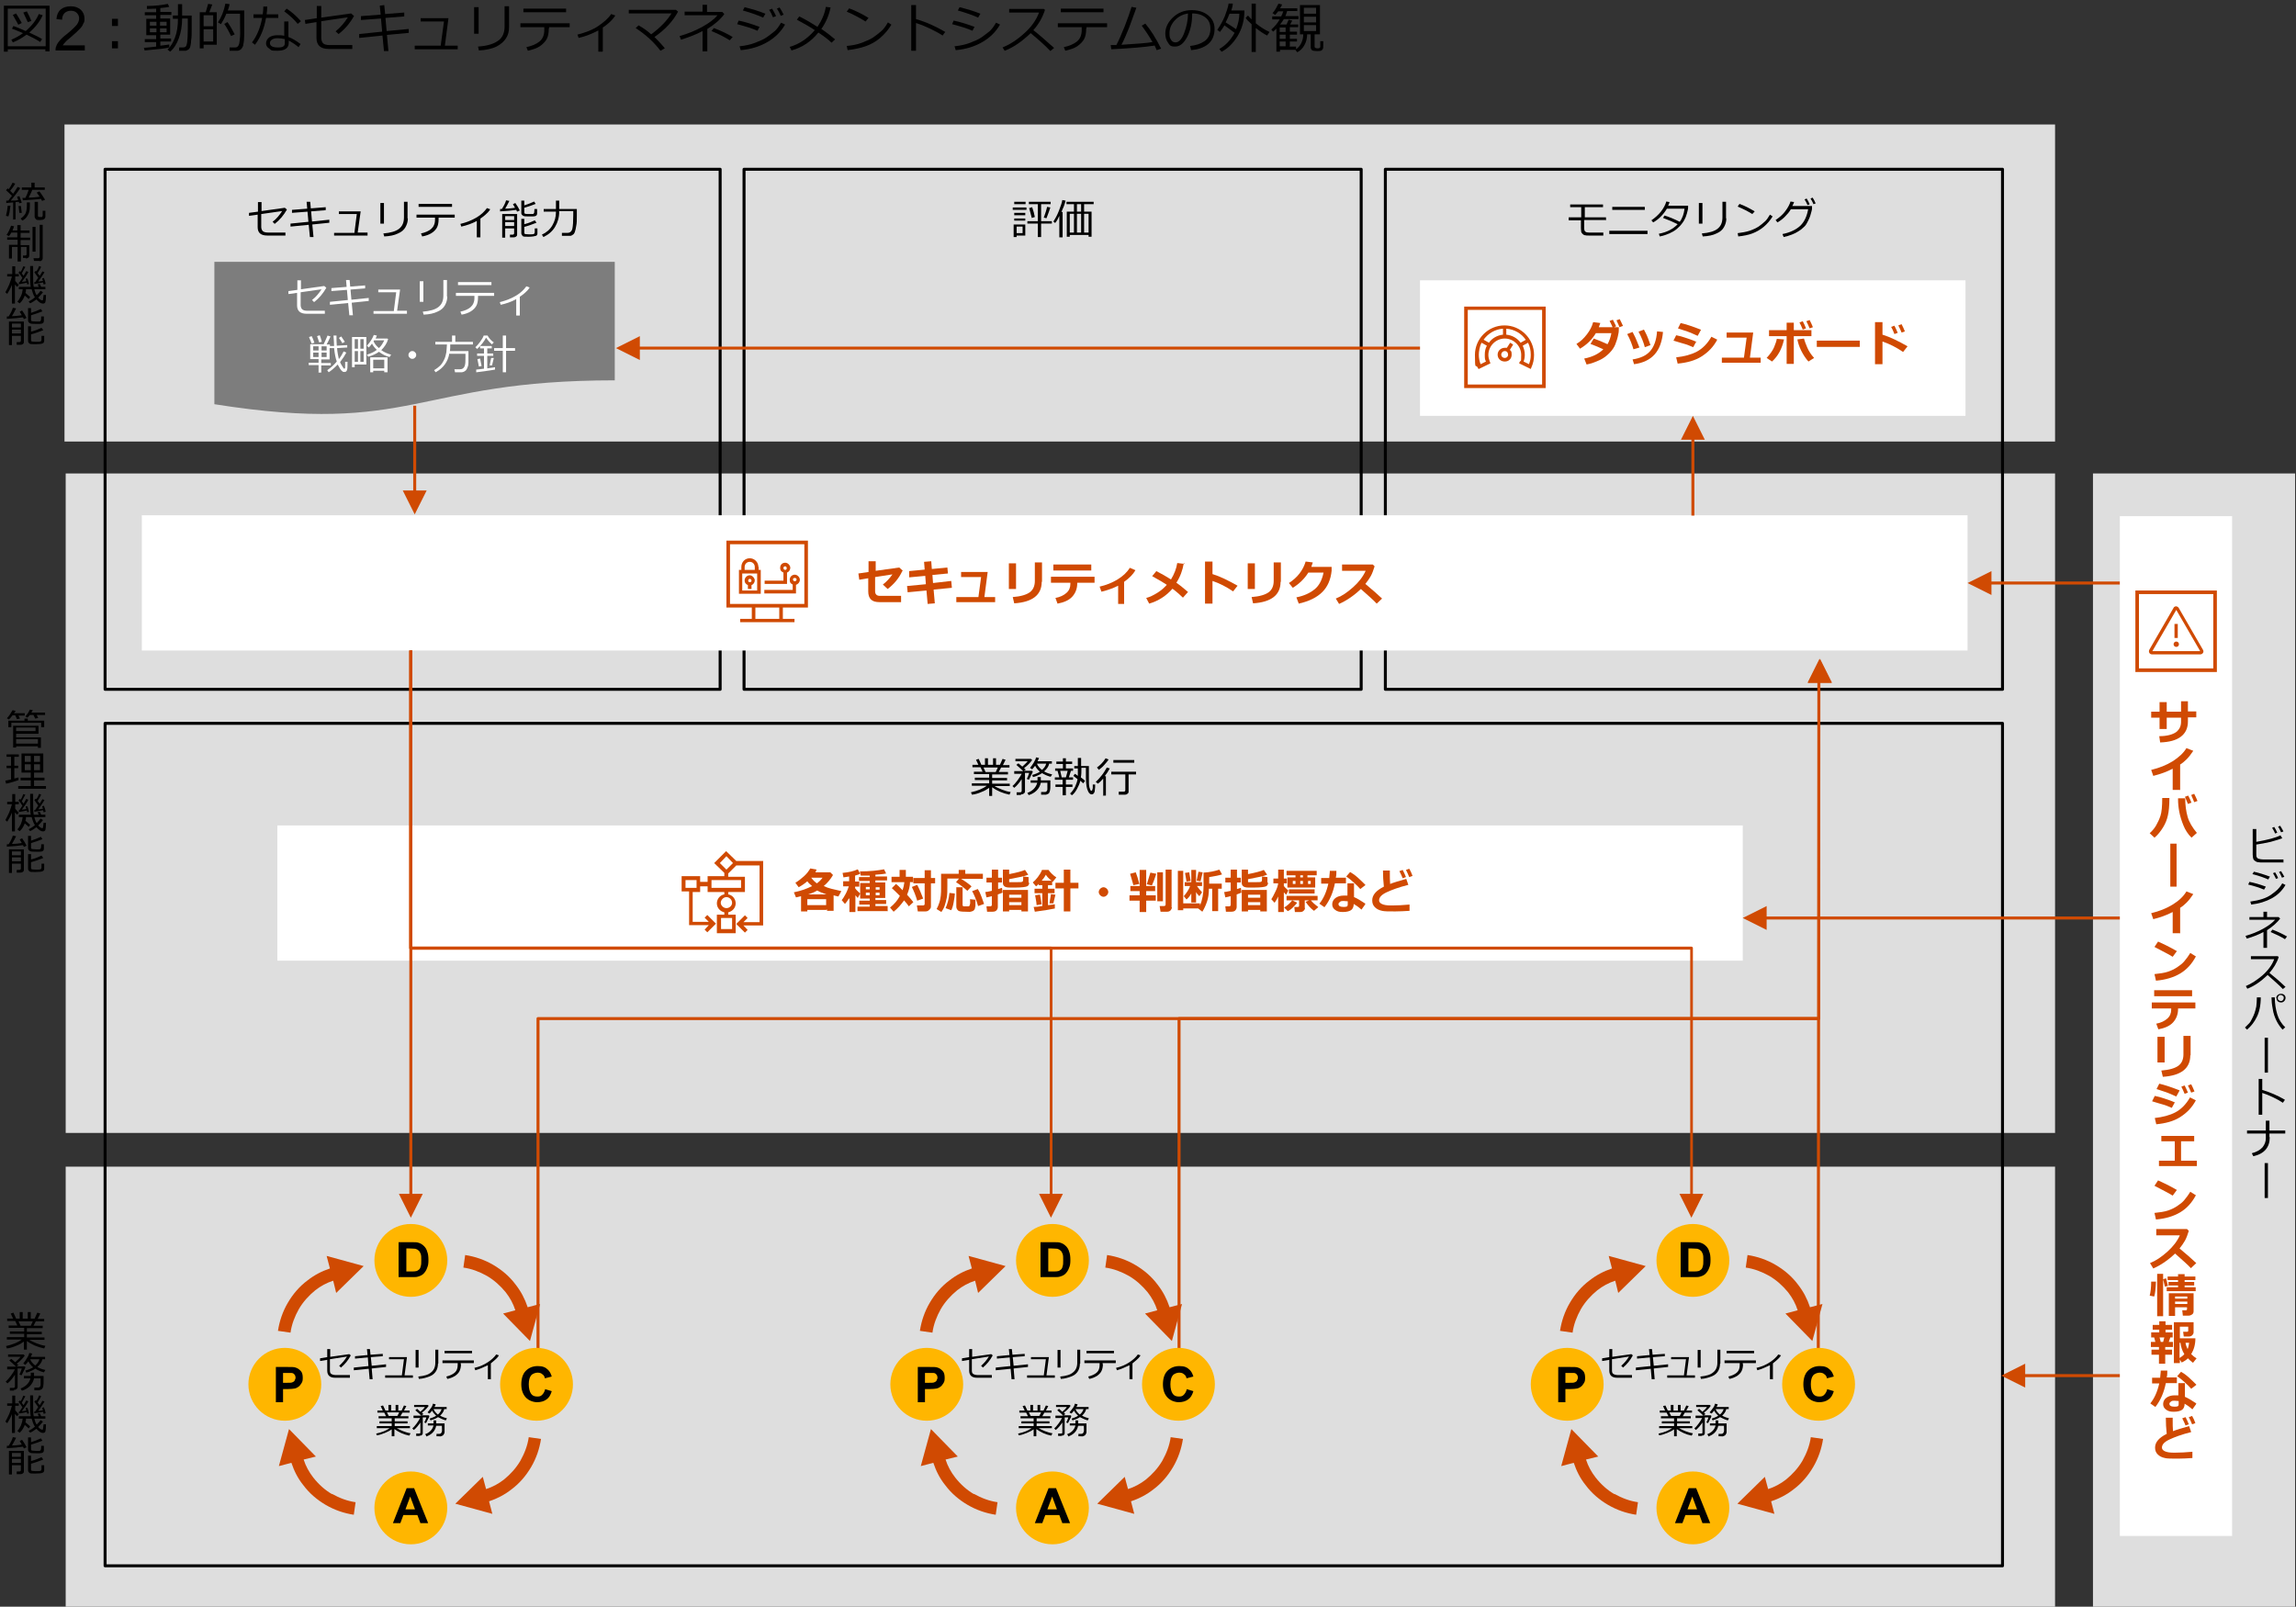 <?xml version="1.0" encoding="UTF-8"?>
<svg xmlns="http://www.w3.org/2000/svg" viewBox="0 0 769 538.2">
  <rect x="0" y="0" width="769" height="538.2" fill="#333333" stroke="none"/>
  <defs>
    <style>
      .cls-1, .cls-2 {
        fill: #fff;
      }

      .cls-3 {
        fill: none;
        stroke: #000;
        stroke-linejoin: round;
      }

      .cls-2, .cls-4, .cls-5, .cls-6 {
        fill-rule: evenodd;
      }

      .cls-7 {
        fill: #ffb600;
      }

      .cls-4 {
        fill: #7d7d7d;
      }

      .cls-8, .cls-5 {
        fill: #dedede;
      }

      .cls-9, .cls-6 {
        fill: #d04a02;
      }

      .cls-10 {
        fill: red;
      }
    </style>
  </defs>
  <g id="_地" data-name="下地"/>
  <g id="_イヤー_1" data-name="レイヤー 1"/>
  <g id="_イヤー_3" data-name="レイヤー 3"/>
  <g id="_イヤー_4" data-name="レイヤー 4">
    <rect class="cls-10" x="607" y="212.6" width="5.3" height="5.3"/>
    <rect class="cls-10" x="135.6" y="212.6" width="4.7" height="5.3"/>
    <rect class="cls-10" x="564.3" y="172.6" width="5.3" height="5.3"/>
    <rect class="cls-10" x="136.2" y="172.6" width="5.3" height="5.3"/>
    <rect class="cls-10" x="710.3" y="192.6" width="5.3" height="5.3"/>
    <rect class="cls-10" x="710.3" y="458.2" width="5.3" height="5.3"/>
    <rect class="cls-10" x="710.3" y="304.8" width="5.3" height="5.3"/>
    <polygon class="cls-5" points="22 379.5 22 158.6 688.3 158.6 688.3 379.5 19.5 379.5 22 379.5"/>
    <rect class="cls-8" x="22" y="390.8" width="666.3" height="147.4"/>
    <rect class="cls-8" x="21.6" y="41.7" width="666.7" height="106.2"/>
    <rect class="cls-3" x="35.2" y="56.7" width="206" height="174.2"/>
    <rect class="cls-3" x="249.2" y="56.7" width="206.7" height="174.2"/>
    <rect class="cls-3" x="464" y="56.7" width="206.7" height="174.2"/>
    <rect class="cls-3" x="35.2" y="242.3" width="635.5" height="282.2"/>
    <rect class="cls-1" x="92.9" y="276.5" width="490.8" height="45.3"/>
    <polygon class="cls-2" points="47.5 217.9 47.5 172.6 659 172.6 659 172.6 659 217.9 47.5 217.9"/>
    <polygon class="cls-2" points="475.6 139.3 475.6 93.9 658.3 93.9 658.3 93.9 658.3 139.3 475.6 139.3"/>
    <path class="cls-9" d="M562.5,399.9l4,8,4-8h-8Zm4.5,1.3v-83.6c0-.3-.2-.5-.5-.5H137.6l.5,.5v-99.7h-1v99.7c0,.3,.2,.5,.5,.5h429l-.5-.5v83.6h1Z"/>
    <path class="cls-9" d="M348,399.9l4,8,4-8h-8Zm4.5,1.3v-83.6c0-.3-.2-.5-.5-.5H137.6l.5,.5v-99.7h-1v99.7c0,.3,.2,.5,.5,.5h214.5l-.5-.5v83.6h1Z"/>
    <path class="cls-9" d="M133.6,399.9l4,8,4-8h-8Zm4.5,1.3V217.9h-1v183.3h1Z"/>
    <path class="cls-9" d="M605.4,228.7l4-8,4,8h-8ZM179.7,452.2v-111c0-.3,.2-.5,.5-.5h429.2l-.5,.5v-113.8h.7v113.8l-.2,.5H180.2l.5-.5v111h-1Z"/>
    <path class="cls-9" d="M605.6,228.7l4-8,4,8h-8Zm-211.2,227.4v-114.9c0-.3,.2-.5,.5-.5h214.5l-.3,.5v-113.8h.5v113.8l-.5,.5h-214.2l.5-.5v114.9h-1Z"/>
    <path class="cls-9" d="M609.5,452.6l.2-228h-1l-.2,228h1Z"/>
    <path class="cls-4" d="M71.8,87.7H205.9v39.7c-67.1,0-67.1,18.6-134.1,8v-47.8Z"/>
    <rect class="cls-8" x="701" y="158.6" width="67.7" height="379.6"/>
    <path class="cls-9" d="M667,199.3l-8-4,8-4v8Zm43.2-3.5h-44.6v-1h44.6v1Z"/>
    <path class="cls-9" d="M678.3,456.8l-8,4,8,4v-8Zm32.3,3.5h-33.7v1h33.7v-1Z"/>
    <path class="cls-9" d="M591.7,311.5l-8-4,8-4v8Zm118.9-3.5h-120.2v-1h120.2v1Z"/>
    <polygon class="cls-2" points="710 514.5 710 172.9 747.6 172.9 747.6 514.5 710 514.5 710 514.5"/>
    <path class="cls-9" d="M142.9,164.3l-4,8-4-8h8Zm-4.5,1.3v-29.7h1v29.7h-1Z"/>
    <path class="cls-9" d="M563,147.3l4-8,4,8h-8Zm3.5,25.4v-26.7h1v26.7h-1Z"/>
    <path class="cls-9" d="M214.3,112.6l-8,4,8,4v-8Zm261.3,3.5H213v1H475.6v-1Z"/>
    <g>
      <path d="M4.4,73.6v-5.8l-2.3,.2v-.8h.7c.4-.6,.8-1.1,1.2-1.6-.6-.6-1.2-1.2-2-1.9l.6-.6,.3,.3c.6-.8,1-1.6,1.3-2.2l.9,.3c-.5,.9-1.1,1.7-1.7,2.4l1,1c.7-1,1.2-1.8,1.5-2.3l.9,.4c-1,1.5-2.1,2.9-3.2,4.2,1.1,0,1.9,0,2.5-.2-.2-.5-.3-.8-.4-1.1l.8-.2c.2,.4,.4,1.2,.8,2.2l-.9,.2c0-.2,0-.3-.1-.5-.2,0-.6,0-1.1,.1v5.8h-1Zm-1.6-1.1l-.8-.2c.3-1.2,.5-2.3,.6-3.4h.9c-.2,1.8-.4,3-.7,3.6Zm3.7-1.1c0-.2-.1-1-.3-2.4h.8c0,.5,.2,1.3,.3,2.3h-.9Zm.9,2.4l-.5-.6c.7-.4,1.2-1,1.6-1.6,.3-.7,.5-1.5,.5-2.6v-1.2h1v1.4c0,1.1-.2,2.1-.7,2.9-.5,.9-1.1,1.5-1.9,1.8Zm.3-6.6l-.2-.9h1c.4-.8,.8-1.7,1.1-2.7h-2.3v-.8h3.2v-1.6h1.1v1.6h3.4v.8h-4.2c-.3,.9-.8,1.7-1.2,2.6,1.5,0,2.7-.2,3.7-.3-.4-.5-.7-1-1-1.4l.9-.4c.4,.5,1.1,1.5,1.9,2.8l-1,.4c-.1-.3-.3-.5-.4-.7-1.1,.2-3.1,.3-6.1,.5Zm4,.4h1v4.6c0,.2,0,.3,.2,.4s.3,.1,.7,.1,.3,0,.4,0c0,0,.2,0,.2-.2s0-.1,.1-.2c0,0,0-.3,0-.7s0-.7,0-1h.9v1.9c0,.8-.6,1.2-1.7,1.2s-1.2,0-1.5-.3c-.2-.2-.4-.5-.4-.9v-4.9Z"/>
      <path d="M8.7,86.4h-1v-.8h.6c.2,0,.3,0,.4-.1,.1,0,.2-.2,.2-.3v-2.5h-1.9v4.9h-1.1v-4.9h-1.9v3.9h-1v-4.6h2.9v-1.7H2.4v-.8h3.4v-1.6H3.8c-.3,.5-.5,.9-.8,1.2l-.8-.4c.6-.9,1.1-1.9,1.5-3.1l1,.2c-.1,.4-.3,.9-.5,1.4h1.6v-1.8h1.1v1.8h3v.8h-3v1.6h3.2v.8h-3.2v1.7h2.9v3.5c0,.3-.1,.6-.3,.7s-.5,.3-.8,.3Zm2.2-2.1v-8.3h1v8.3h-1Zm2.3,3.1h-1.8l-.2-.9h1.5c.2,0,.3,0,.4-.1s.2-.2,.2-.4v-10.7h1v11.2c0,.3-.1,.5-.3,.7-.2,.2-.5,.3-.8,.3Z"/>
      <path d="M2.4,98.4l-.6-.5c.4-.7,.8-1.5,1.3-2.6,.4-1.1,.7-2,.9-2.7h-1.6v-.8h1.7v-2.6h1v2.6h1.2v.8h-1.2v1.5c.5,.6,.9,1,1.2,1.4l-.6,.6-.7-.8v6.4h-1v-6.3c-.4,1.1-1,2.1-1.6,3.1Zm4,3.1l-.6-.5c.5-.4,.8-1,1.2-1.8s.5-1.5,.6-2.3h-1.3v-.8h4c-.2-1-.2-2.3-.2-3.9s0-.6,0-1.3v-1.8h1v3.2c0,1.7,0,3,.2,3.8h1.7l-.4-.8,.7-.2,.5,1h1.4v.8h-3.7c.2,.8,.4,1.5,.8,2,.6-.6,1-1.1,1.3-1.5l.8,.5c-.5,.6-1,1.2-1.6,1.8,.5,.6,1,.9,1.3,.9s.2,0,.3-.2c0-.2,.1-.7,.2-1.6h.8c0,1.3-.1,2.1-.2,2.4-.1,.3-.4,.5-.8,.5-.7,0-1.4-.5-2.2-1.4-.7,.5-1.4,1-2.1,1.3l-.5-.6c.8-.4,1.5-.9,2.1-1.4-.5-.7-.8-1.6-1.1-2.7h-1.9c0,.4,0,.8-.2,1.2,.6,.5,1.1,1,1.6,1.4l-.5,.7c-.3-.3-.7-.7-1.3-1.2-.4,1-.9,1.9-1.7,2.6Zm-.1-6.2v-.7h.2c.3-.4,.6-.9,1-1.5-.5-.8-.9-1.4-1.3-1.8l.5-.5,.2,.3c.3-.4,.6-1,.9-1.9l.7,.2c-.4,.7-.8,1.4-1.2,2.2l.6,.8c.4-.7,.7-1.2,.9-1.6l.7,.3c-.4,.8-1.1,1.9-2.2,3.3,.5,0,1-.1,1.5-.2l-.2-.9h.6c.2,.6,.4,1.3,.5,1.8l-.6,.2c0,0,0-.3-.1-.6-.7,.2-1.6,.3-2.7,.5Zm5.2-.2v-.6h.3c.3-.4,.6-.9,1-1.5-.2-.3-.7-.9-1.3-1.8l.5-.5,.2,.2c.4-.6,.7-1.2,.9-1.8l.7,.3c-.3,.6-.7,1.3-1.2,2.1l.7,.9c.4-.6,.7-1.1,.9-1.5l.7,.3c-.6,1-1.3,2-2.1,3.1,.7,0,1.2-.2,1.6-.2l-.3-.8,.6-.2c.3,.7,.5,1.4,.6,2l-.7,.2c0-.1,0-.3-.2-.7-.7,.2-1.6,.3-2.8,.5Z"/>
      <path d="M2.3,106.9v-.9h.6c.7-1.1,1.2-2.1,1.4-2.9l1.1,.2c-.4,.8-.8,1.6-1.4,2.6,1.3,0,2.4-.2,3.3-.3-.3-.5-.5-.9-.7-1.2l.8-.4c.6,.8,1.1,1.7,1.5,2.5l-.9,.4-.3-.6c-1.3,.2-3.1,.4-5.3,.5Zm4.7,5.6H4v3.1h-1v-7.9H8v6.8c0,.3,0,.5-.3,.7-.2,.2-.5,.3-.8,.3h-1.3v-.9h.9c.3,0,.5-.2,.5-.5v-1.6Zm0-2.8v-1.3H4v1.3h3Zm-3,2h3v-1.3H4v1.3Zm5.4-8.5h1v1.6c1.2-.4,2.3-.8,3.3-1.3l.5,.8c-1.2,.5-2.5,.9-3.8,1.3v1.5c0,.2,0,.4,.3,.5,.2,0,.6,.1,1.3,.1s.9,0,1.2,0c.3,0,.4-.2,.5-.4s.1-.6,.1-1.3h.9v1.5c0,.3-.1,.6-.3,.7-.2,.2-.6,.3-1.1,.3-.5,0-1,0-1.3,0-1.1,0-1.7,0-2.1-.3s-.5-.5-.5-.9v-4.2Zm0,6.1h1v1.8c1.6-.4,2.7-.9,3.5-1.3l.6,.8c-1.3,.5-2.6,1-4.1,1.4v1.9c0,.2,0,.4,.3,.5,.2,0,.6,.1,1.3,.1s1.3,0,1.5-.1c.2,0,.3-.2,.4-.5,0-.2,0-.7,0-1.4h.9v1.7c0,.4-.2,.7-.5,.8-.3,.2-1.2,.3-2.5,.3s-1.8,0-2-.3c-.3-.2-.4-.5-.4-.9v-4.9Z"/>
    </g>
    <g>
      <path d="M764.7,288.9h-7c-.5,0-1,0-1.4-.1-.4,0-.7-.2-1-.4-.3-.2-.5-.4-.6-.7-.1-.3-.2-.8-.2-1.5v-8.5h1.2v4.3c3.9-.7,6.6-1.4,8.1-2.2l.6,1c-.8,.3-2.1,.7-3.9,1.2-1.8,.4-3.4,.7-4.8,.9v3.2c0,.5,0,.9,.2,1.1,.1,.2,.3,.4,.7,.5,.4,.1,.9,.2,1.5,.2h6.7v1.1Zm-1.9-10l-.8,.3c-.3-.8-.7-1.4-1-1.9l.7-.3c.4,.6,.7,1.2,1,1.9Zm2-.4l-.8,.3c-.3-.7-.6-1.3-1-1.9l.7-.3c.4,.6,.7,1.2,1.1,1.9Z"/>
      <path d="M758.9,297l-.6,1c-1.4-.6-3.2-1.2-5.3-1.7l.4-.9c1.5,.3,3.4,.8,5.5,1.6Zm6.6-.6c-1.1,1.9-2.6,3.4-4.6,4.5-2,1.1-4.3,1.8-6.9,2.1l-.3-1c1.5-.2,2.9-.5,4.1-.9s2.2-.9,3-1.5c.8-.6,1.5-1.1,2-1.6,.5-.5,1.1-1.2,1.6-2.1l1,.5Zm-5.2-2.8l-.6,1c-1.1-.5-2.9-1.2-5.3-1.8l.5-.8c.6,.1,1.5,.4,2.6,.7,1.1,.3,2,.7,2.9,1Zm2.8,.5l-.8,.3c-.3-.7-.7-1.4-1-1.9l.7-.3c.4,.6,.7,1.2,1,1.9Zm2-.4l-.8,.3c-.3-.7-.6-1.4-1-1.9l.7-.3c.4,.6,.7,1.2,1.1,1.9Z"/>
      <path d="M759.3,317.5h-1.2v-5.3c-1.5,.8-3.4,1.6-5.6,2.2l-.4-.9c2.1-.6,4.1-1.4,5.9-2.4,1.8-1,3.1-2,4-3h-8.6v-.9h4.7v-1.8h1.2v1.8h3.9l.5,.5c-1,1.3-2.4,2.6-4.4,3.9v5.9Zm6.7-3.8l-.7,.9c-1.1-.7-2.7-1.5-4.8-2.4l.6-.8c1.9,.7,3.5,1.5,4.9,2.3Z"/>
      <path d="M765.6,330.5l-1,.8c-1.2-1.3-3-2.8-5.1-4.7-2.3,2.2-4.5,3.7-6.8,4.6l-.5-.9c1.9-.8,3.7-2,5.6-3.6,1.9-1.7,3.2-3.5,3.9-5.4h-7.8v-1h9l.3,.3c-.6,1.9-1.7,3.7-3.1,5.3,1.4,1.1,3.2,2.6,5.4,4.7Z"/>
      <path d="M757.2,334.1c0,2.7-.5,4.9-1.3,6.5-.8,1.7-1.9,3.1-3.3,4.3l-.7-.7c.5-.5,1-1,1.4-1.4s.7-1,1-1.6,.6-1.2,.8-1.8c.2-.6,.4-1.3,.6-2.2,.1-.9,.2-1.9,.2-3.1h1.2Zm8.2,10l-.9,.8c-.7-.8-1.4-1.7-2-2.9s-1.1-2.6-1.3-4.1c-.3-1.5-.4-2.8-.4-3.8h1.1c0,2.1,.3,3.9,.8,5.6,.5,1.7,1.4,3.2,2.7,4.4Zm-3-9.8c0-.4,.2-.8,.5-1,.3-.3,.7-.4,1.1-.4s.8,.1,1.1,.4c.3,.3,.4,.6,.4,1s-.2,.8-.5,1.1c-.3,.3-.7,.4-1,.4s-.8-.1-1.1-.4c-.3-.3-.4-.6-.4-1Zm1.5,1c.3,0,.5,0,.7-.3,.2-.2,.3-.4,.3-.7s0-.5-.3-.7c-.2-.2-.4-.3-.7-.3s-.5,0-.7,.3c-.2,.2-.3,.4-.3,.7s0,.5,.3,.7c.2,.2,.4,.3,.7,.3Z"/>
      <path d="M759.6,347.6v11.7h-1.1v-11.7h1.1Z"/>
      <path d="M765.3,368.4l-.7,1c-.9-.6-2.1-1.3-3.4-1.9s-2.5-1.1-3.5-1.4v7.3h-1.2v-12h1.2v3.7c2.7,.8,5.2,1.9,7.6,3.3Z"/>
      <path d="M760.2,381c0,3.3-1.8,5.5-5.5,6.3l-.5-1c1.6-.4,2.8-1.1,3.6-2,.7-.9,1.1-1.9,1.1-3v-1.6h-6.3v-1h6.3v-3.3h1.2v3.3h5.3v1h-5.3v1.1Z"/>
      <path d="M759.6,389.6v11.7h-1.1v-11.7h1.1Z"/>
    </g>
    <g>
      <path class="cls-9" d="M732.8,238.3h2.8v2h-2.8v1.4c0,2.2-.8,3.9-2.4,5.1s-3.9,1.8-6.9,1.9l-.3-2.1c2.7,0,4.6-.6,5.7-1.4,1.1-.9,1.6-2,1.6-3.4v-1.4h-4.8v3.8h-2.4v-3.8h-2.8v-2h2.8v-3.2h2.4v3.2h4.8v-3.5h2.3v3.5Z"/>
      <path class="cls-9" d="M730.1,264.6h-2.4v-7.1c-1.9,1-4.1,1.8-6.5,2.4l-.7-2c2.8-.7,5.1-1.6,7.2-2.9,2-1.3,3.6-2.7,4.6-4.4l2.3,.9c-.8,1.2-1.5,2.1-2.2,2.8-.7,.7-1.4,1.3-2.2,1.8v8.6Z"/>
      <path class="cls-9" d="M726.6,267.4c0,2.5-.2,4.4-.5,5.7-.3,1.4-.8,2.7-1.6,4s-1.7,2.5-2.9,3.5l-1.6-1.5c1-.9,1.7-1.8,2.2-2.7s1-1.9,1.4-3.1c.4-1.2,.6-3.2,.6-6h2.4Zm9.2,11.6l-1.8,1.6c-1.2-1.2-2.1-2.6-2.7-4.1s-1.1-3-1.4-4.6c-.3-1.6-.4-2.9-.4-4v-.5h2.4v.2c0,2.2,.3,4.2,.8,6s1.6,3.6,3.1,5.4Zm-1.9-10.1l-1.1,.4c-.2-.6-.6-1.4-1-2.4l1.1-.4c.4,.8,.8,1.6,1.1,2.4Zm2.1-.6l-1.1,.4c-.2-.6-.6-1.4-1-2.4l1-.4c.4,.8,.8,1.6,1.1,2.4Z"/>
      <path class="cls-9" d="M729,297h-2.1v-14.4h2.1v14.4Z"/>
      <path class="cls-9" d="M730.1,312.6h-2.4v-7.1c-1.9,1-4.1,1.8-6.5,2.4l-.7-2c2.8-.7,5.1-1.6,7.2-2.9s3.6-2.7,4.6-4.4l2.3,.9c-.8,1.2-1.5,2.1-2.2,2.8s-1.4,1.3-2.2,1.8v8.6Z"/>
      <path class="cls-9" d="M729.1,318.6l-1.4,1.9c-.8-.5-1.5-.9-2.1-1.2s-1.9-1-4-2.1l1.2-1.8c1.6,.7,3.7,1.7,6.3,3.2Zm6.3,1.9c-1.3,2.4-3,4.3-5.2,5.6s-4.8,2.1-8.1,2.4l-.5-2.2c1.8-.2,3.3-.4,4.5-.8s2.2-.9,3.1-1.5,1.7-1.2,2.3-1.9,1.3-1.6,2.1-2.9l1.9,1.2Z"/>
      <path class="cls-9" d="M735.2,337.8h-5.7v.2c0,1.8-.6,3.3-1.7,4.5s-2.8,1.9-4.9,2.3l-.7-1.9c1.6-.3,2.8-.9,3.7-1.7s1.3-1.8,1.3-3v-.4h-6.5v-2h14.6v2Zm-1-4.1h-12.7v-2h12.7v2Z"/>
      <path class="cls-9" d="M725,355.9h-2.4v-8.6h2.4v8.6Zm8.6-2.4c0,4.4-3.1,6.8-9.2,7.2l-.5-2.1c2.7-.2,4.6-.8,5.7-1.6s1.7-2.1,1.7-3.8v-6.2h2.4v6.5Z"/>
      <path class="cls-9" d="M728.5,369.1l-1.1,2c-1.2-.5-2.1-.9-2.9-1.1s-2-.6-3.7-1.1l.9-1.8c1.1,.2,2.1,.5,3,.8s2.2,.7,3.8,1.4Zm7-.6c-1.3,2.5-3.1,4.3-5.3,5.7s-4.9,2.1-8,2.4l-.5-2.1c2.7-.3,5-.9,6.9-1.9s3.6-2.7,4.9-5l2,1Zm-5.5-3.2l-1.1,2c-.6-.3-1.2-.5-1.8-.8s-1.1-.4-1.5-.6l-3.3-1.1,.9-1.8c1.7,.4,3.9,1.1,6.7,2.2Zm2.8,.7l-1.1,.4c-.4-1-.8-1.8-1.1-2.4l1.1-.4c.4,.8,.8,1.6,1.1,2.4Zm2.2-.4l-1.1,.4c-.4-.9-.7-1.7-1.1-2.4l1.1-.4c.4,.8,.8,1.6,1.1,2.4Z"/>
      <path class="cls-9" d="M735.8,390.6h-12.7v-1.8h5.3v-6.5h-4.5v-1.8h11v1.8h-4.4v6.5h5.3v1.8Z"/>
      <path class="cls-9" d="M729.1,398.6l-1.4,1.9c-.8-.5-1.5-.9-2.1-1.2s-1.9-1-4-2.1l1.2-1.8c1.6,.7,3.7,1.7,6.3,3.2Zm6.3,1.9c-1.3,2.4-3,4.3-5.2,5.6s-4.8,2.1-8.1,2.4l-.5-2.2c1.8-.2,3.3-.4,4.5-.8s2.2-.9,3.1-1.5,1.7-1.2,2.3-1.9,1.3-1.6,2.1-2.9l1.9,1.2Z"/>
      <path class="cls-9" d="M735.6,423.1l-1.8,1.7c-.9-1-2.7-2.6-5.3-4.9-2.3,2.2-4.8,3.9-7.3,5l-1.1-1.8c2-.8,3.9-2.1,5.8-3.8s3.3-3.5,4.2-5.5h-7.9v-2.1h10.3l.6,.6c-.4,1.3-.8,2.4-1.3,3.3s-1.1,1.7-1.8,2.6c2.2,1.8,4.1,3.5,5.6,4.9Z"/>
      <path class="cls-9" d="M722.1,429.3c-.1,2.5-.3,4.2-.6,5l-1.5-.3c.3-1.2,.5-2.7,.5-4.7h1.5Zm2.4,11.6h-2v-14.2h2v14.2Zm1.7-10.2l-1.1,.3-.6-2.5,1-.3,.6,2.5Zm9.2,1.8h-9.7v-1.3h3.8v-.6h-3.2v-1.2h3.2v-.6h-3.5v-1.2h3.5v-.8h2.2v.8h3.6v1.2h-3.6v.6h3.2v1.2h-3.2v.6h3.7v1.3Zm-2.8,5.4h-4.1v2.9h-2.1v-7.6h8.3v6.1c0,.4-.2,.8-.5,1s-.7,.4-1.1,.4h-2l-.2-1.8h1.2c.1,0,.2,0,.3-.1s.1-.2,.1-.3v-.6Zm0-2.9v-.7h-4.1v.7h4.1Zm-4.1,1.8h4.1v-.8h-4.1v.8Z"/>
      <path class="cls-9" d="M725.2,456.8h-2.1v-3h-2.5v-1.7h2.5v-.9h-2.7v-1.7h1.5l-.4-1.5h-1v-1.7h2.7v-.9h-2.2v-1.6h2.2v-1.2h2.1v1.2h2.2v1.6h-2.2v.9h2.4v1.7h-.8l-.5,1.5h1.4v1.7h-2.6v.9h2.3v1.7h-2.3v3Zm-1.5-7.3h.8l.4-1.5h-1.6l.4,1.5Zm6.3,7.1h-1.9v-13.7h6.6v3.4c0,.4-.2,.7-.5,1s-.7,.4-1.1,.4h-1.7l-.2-1.6h1.3c.3,0,.4-.1,.4-.4v-1.3h-2.8v3.9h5.2c0,2.1-.5,3.8-1.4,5.3,.5,.5,1.1,1,1.8,1.4l-1.2,1.5c-.7-.5-1.2-1-1.7-1.5-.5,.5-1.2,1-2.1,1.4l-.6-1v1.2Zm0-6.8v5.1c.6-.4,1.2-.8,1.6-1.3-.7-1.1-1.1-2.3-1.3-3.8h-.3Zm2.7,2.1c.3-.7,.4-1.4,.5-2.1h-1.2c.1,.8,.4,1.5,.7,2.1Z"/>
      <path class="cls-9" d="M725.9,459.1c0,.8,0,1.6-.2,2.3h3.4v1.9h-3.7c-.6,3-1.7,5.7-3.5,8l-1.7-1.2c1.4-1.7,2.4-4,3-6.7h-2.4v-1.9h2.7c0-.7,.2-1.5,.2-2.4h2.2Zm9.6,11.3l-1.2,1.7c-1-.9-1.9-1.5-2.6-1.9,0,.9-.3,1.6-.8,2s-1.5,.7-2.8,.7-1.9-.2-2.6-.7-1-1.1-1-1.9,.4-1.6,1.1-2.1,1.6-.8,2.7-.8,.9,0,1.3,0v-4.1h2.2v4.6c1,.4,2.3,1.2,3.8,2.2Zm-5.9-1.1c-.4,0-.9-.1-1.3-.1s-.9,0-1.2,.3-.5,.4-.5,.7c0,.7,.6,1,1.8,1s1.3-.3,1.3-.9v-1Zm6-5.4l-1.7,1.3c-.5-.6-1.3-1.4-2.3-2.3s-1.8-1.5-2.4-1.9l1.3-1.5c.7,.4,1.6,1,2.6,1.9s1.8,1.7,2.5,2.4Z"/>
      <path class="cls-9" d="M734.3,488.4c-1.6,.1-3.2,.2-4.8,.2-2.2,0-3.7,0-4.4-.2-1-.2-1.8-.6-2.4-1.2s-.9-1.3-.9-2.3c0-1.8,1.3-3.3,3.9-4.6-.2-1.8-.3-3.6-.3-5.4h2.3v.9c0,1.2,0,2.4,.1,3.6,1.2-.5,3-1,5.4-1.7l.7,2c-3.2,.8-5.6,1.7-7.3,2.5s-2.5,1.7-2.5,2.7,1.3,1.7,3.8,1.7h.7c1.6,0,3.5-.1,5.7-.3v2.1Zm-1.2-11.3l-1.1,.4c-.2-.6-.6-1.4-1.1-2.4l1.1-.4c.4,.8,.8,1.6,1.1,2.4Zm2.2-.4l-1.1,.4c-.4-.9-.7-1.7-1.1-2.4l1.1-.4c.4,.7,.8,1.5,1.1,2.4Z"/>
    </g>
    <g>
      <path d="M4.2,239.6c-.5,.7-.9,1.1-1.2,1.4l-.7-.4c.8-.8,1.4-1.8,1.9-2.7l1,.2c0,.2-.2,.4-.5,.8h3.6v.8h-2.1l.5,1-1,.2-.6-1.3h-1.1Zm4,1.8v-.7h1.1v.7h5.5v2.2h-1v-1.5H3.8v1.5h-1v-2.2h5.3Zm4.5,9v-.4H5.4v.4h-1v-7.3H12.9v2.7H5.4v1.2H13.7v3.5h-1Zm-.7-6.7H5.4v1.2h6.5v-1.2Zm.7,3.9H5.4v1.5h7.3v-1.5Zm-2.7-8.1c-.3,.4-.6,.7-.8,.9l-.7-.4c.6-.7,1.1-1.4,1.5-2.3l1,.2c-.1,.2-.3,.5-.5,.8h4.6v.8h-2.8l.5,1-1,.2-.6-1.2h-1.4Z"/>
      <path d="M2,262.4l-.2-.9c.6-.1,1.3-.3,1.9-.4v-3.8h-1.5v-.8h1.5v-3h-1.5v-.8H6.3v.8h-1.5v3h1.3v.8h-1.3v3.5c.6-.2,1-.3,1.4-.4v.9c-.2,.1-.8,.3-1.8,.6s-1.7,.5-2.4,.6Zm8.3,.9v-1.9h-3.4v-.9h3.4v-1.7h-3.1v-6.4h7.3v6.4h-3.1v1.7h3.5v.9h-3.5v1.9h4v.9H6.1v-.9h4.2Zm-2-8.1h2v-2h-2v2Zm2,.8h-2v2h2v-2Zm1.1-.8h2v-2h-2v2Zm2,.8h-2v2h2v-2Z"/>
      <path d="M2.4,275.2l-.6-.5c.4-.7,.8-1.5,1.3-2.6,.4-1.1,.7-2,.9-2.7h-1.6v-.8h1.7v-2.6h1v2.6h1.2v.8h-1.2v1.5c.5,.6,.9,1,1.2,1.4l-.6,.6-.7-.8v6.4h-1v-6.3c-.4,1.1-1,2.1-1.6,3.1Zm4,3.1l-.6-.5c.5-.4,.8-1,1.2-1.8,.3-.7,.5-1.5,.6-2.3h-1.3v-.8h4c-.2-1-.2-2.3-.2-3.9s0-.6,0-1.3v-1.8h1v3.2c0,1.7,0,3,.2,3.8h1.7l-.4-.8,.7-.2,.5,1h1.4v.8h-3.7c.2,.8,.4,1.5,.8,2,.6-.6,1-1.1,1.3-1.5l.8,.5c-.5,.6-1,1.2-1.6,1.8,.5,.6,1,.9,1.3,.9s.2,0,.3-.2c0-.2,.1-.7,.2-1.6h.8c0,1.3-.1,2.1-.2,2.4-.1,.3-.4,.5-.8,.5-.7,0-1.4-.5-2.2-1.4-.7,.5-1.4,1-2.1,1.3l-.5-.6c.8-.4,1.5-.9,2.1-1.4-.5-.7-.8-1.6-1.1-2.7h-1.9c0,.4,0,.8-.2,1.2,.6,.5,1.1,1,1.6,1.4l-.5,.7c-.3-.3-.7-.7-1.3-1.2-.4,1-.9,1.9-1.7,2.6Zm-.1-6.2v-.7h.2c.3-.4,.6-.9,1-1.5-.5-.8-.9-1.4-1.3-1.8l.5-.5,.2,.3c.3-.4,.6-1,.9-1.9l.7,.2c-.4,.7-.8,1.4-1.2,2.2l.6,.8c.4-.7,.7-1.2,.9-1.6l.7,.3c-.4,.8-1.1,1.9-2.2,3.3,.5,0,1-.1,1.5-.2l-.2-.9h.6c.2,.6,.4,1.3,.5,1.8l-.6,.2c0,0,0-.3-.1-.6-.7,.2-1.6,.3-2.7,.5Zm5.2-.2v-.6h.3c.3-.4,.6-.9,1-1.5-.2-.3-.7-.9-1.3-1.8l.5-.5,.2,.2c.4-.6,.7-1.2,.9-1.8l.7,.3c-.3,.6-.7,1.3-1.2,2.1l.7,.9c.4-.6,.7-1.1,.9-1.5l.7,.3c-.6,1-1.3,2-2.1,3.1,.7,0,1.2-.2,1.6-.2l-.3-.8,.6-.2c.3,.7,.5,1.4,.6,2l-.7,.2c0-.1,0-.3-.2-.7-.7,.2-1.6,.3-2.8,.5Z"/>
      <path d="M2.3,283.7v-.9h.6c.7-1.1,1.2-2.1,1.4-2.9l1.1,.2c-.4,.8-.8,1.6-1.4,2.6,1.3,0,2.4-.2,3.3-.3-.3-.5-.5-.9-.7-1.2l.8-.4c.6,.8,1.1,1.7,1.5,2.5l-.9,.4-.3-.6c-1.3,.2-3.1,.4-5.3,.5Zm4.7,5.6H4v3.1h-1v-7.9H8v6.8c0,.3,0,.5-.3,.7-.2,.2-.5,.3-.8,.3h-1.3v-.9h.9c.3,0,.5-.2,.5-.5v-1.6Zm0-2.8v-1.3H4v1.3h3Zm-3,2h3v-1.3H4v1.3Zm5.4-8.5h1v1.6c1.2-.4,2.3-.8,3.3-1.3l.5,.8c-1.2,.5-2.5,.9-3.8,1.3v1.5c0,.2,0,.4,.3,.5,.2,0,.6,.1,1.3,.1s.9,0,1.2,0c.3,0,.4-.2,.5-.4s.1-.6,.1-1.3h.9v1.5c0,.3-.1,.6-.3,.7-.2,.2-.6,.3-1.1,.3-.5,0-1,0-1.3,0-1.1,0-1.7,0-2.1-.3-.3-.2-.5-.5-.5-.9v-4.2Zm0,6.1h1v1.8c1.6-.4,2.7-.9,3.5-1.3l.6,.8c-1.3,.5-2.6,1-4.1,1.4v1.9c0,.2,0,.4,.3,.5,.2,0,.6,.1,1.3,.1s1.3,0,1.5-.1c.2,0,.3-.2,.4-.5,0-.2,0-.7,0-1.4h.9v1.7c0,.4-.2,.7-.5,.8-.3,.2-1.2,.3-2.5,.3s-1.8,0-2-.3c-.3-.2-.4-.5-.4-.9v-4.9Z"/>
    </g>
    <g>
      <path d="M2.3,451.6l-.3-.7c2.2-.5,4-1.2,5.3-2.2H2.3v-.8h5.8v-1.1H3.3v-.8h4.8v-1.2H2.9v-.8h2.9l-.7-1.5H2.4v-.8h2l-.8-1.7,.9-.3,.9,2h1.2v-2.2h1v2.2h1.7v-2.2h1v2.2h1.3l.9-2,1,.3-.9,1.8h2.2v.8h-2.8l-.8,1.5h3.1v.8h-5.3v1.2h5v.8h-5v1.1h5.9v.8h-5.1c.6,.4,1.5,.8,2.5,1.2,1,.4,2,.7,2.9,.8l-.4,.9c-2.3-.5-4.2-1.3-5.8-2.5v2.9h-1v-2.7c-.7,.5-1.5,1-2.6,1.4-1.1,.5-2.2,.8-3.2,.9Zm3.9-9l.7,1.5h3.4l.7-1.5H6.2Z"/>
      <path d="M4.7,465.8h-1.4v-.9h1.2c.3,0,.5-.2,.5-.5v-3.9c-.8,1.2-1.6,2.2-2.5,2.9l-.6-.6c.5-.4,1.1-1.1,1.7-1.9s1.1-1.6,1.4-2.2H2.4v-.9h3c-.5-.5-1.3-1.2-2.3-2.1l.7-.5,1.3,1.1c.9-.8,1.5-1.4,1.8-1.8H2.7v-.8H7.9l.4,.4c-.6,.8-1.4,1.7-2.7,2.7,.2,.2,.4,.4,.6,.5l-.7,.4h2.7l.3,.2c0,.3-.3,.8-.6,1.4-.3,.6-.5,1.1-.7,1.4l-.7-.3c.4-.7,.6-1.4,.8-2h-1.4v6.2c0,.3-.1,.5-.4,.7-.2,.2-.5,.3-.9,.3Zm2.6,0l-.4-.7c.8-.3,1.5-.7,2.1-1.3,.6-.6,1-1.3,1.2-2.1h-2.2v-.8h2.3v-1.1h1.1v1.1h3.2v1.5c0,.8,0,1.4-.1,1.8,0,.4-.2,.7-.3,.9-.1,.2-.3,.3-.5,.4-.2,0-.4,.2-.6,.2-.2,0-.6,0-1.2,0h-.4v-.9h1.1c.3,0,.5,0,.7-.2,.2-.2,.3-.4,.3-.7,0-.3,0-1.1,0-2.2h-2.2c-.2,1-.7,1.9-1.4,2.6-.7,.7-1.6,1.2-2.5,1.5Zm4.5-7.3c-.8,.5-1.8,1-3,1.3l-.3-.7c1.1-.3,2-.7,2.6-1.1-.7-.6-1.3-1.3-1.6-2-.4,.5-.7,.9-1,1.2l-.7-.5c.4-.5,.8-1,1.2-1.7,.4-.6,.7-1.2,.8-1.8l1,.2c-.1,.3-.3,.7-.5,1.1h4.8v.8h-.9c-.2,1-.8,1.8-1.7,2.6,.8,.5,1.8,.8,2.7,1l-.5,.8c-1.2-.3-2.2-.8-3-1.3Zm0-1.1c.7-.6,1.2-1.3,1.4-2.1h-3.1c.3,.8,.9,1.5,1.7,2.1Z"/>
      <path d="M2.4,476.7l-.6-.5c.4-.7,.8-1.5,1.3-2.6,.4-1.1,.7-2,.9-2.7h-1.6v-.8h1.7v-2.6h1v2.6h1.2v.8h-1.2v1.5c.5,.6,.9,1,1.2,1.4l-.6,.6-.7-.8v6.4h-1v-6.3c-.4,1.1-1,2.1-1.6,3.1Zm4,3.1l-.6-.5c.5-.4,.8-1,1.2-1.8,.3-.7,.5-1.5,.6-2.3h-1.3v-.8h4c-.2-1-.2-2.3-.2-3.9s0-.6,0-1.3v-1.8h1v3.2c0,1.7,0,3,.2,3.8h1.7l-.4-.8,.7-.2,.5,1h1.4v.8h-3.7c.2,.8,.4,1.5,.8,2,.6-.6,1-1.1,1.3-1.5l.8,.5c-.5,.6-1,1.2-1.6,1.8,.5,.6,1,.9,1.3,.9s.2,0,.3-.2c0-.2,.1-.7,.2-1.6h.8c0,1.3-.1,2.1-.2,2.4-.1,.3-.4,.5-.8,.5-.7,0-1.4-.5-2.2-1.4-.7,.5-1.4,1-2.1,1.3l-.5-.6c.8-.4,1.5-.9,2.1-1.4-.5-.7-.8-1.6-1.1-2.7h-1.9c0,.4,0,.8-.2,1.2,.6,.5,1.1,1,1.6,1.4l-.5,.7c-.3-.3-.7-.7-1.3-1.2-.4,1-.9,1.9-1.7,2.6Zm-.1-6.2v-.7h.2c.3-.4,.6-.9,1-1.5-.5-.8-.9-1.4-1.3-1.8l.5-.5,.2,.3c.3-.4,.6-1,.9-1.9l.7,.2c-.4,.7-.8,1.4-1.2,2.2l.6,.8c.4-.7,.7-1.2,.9-1.6l.7,.3c-.4,.8-1.1,1.9-2.2,3.3,.5,0,1-.1,1.5-.2l-.2-.9h.6c.2,.6,.4,1.3,.5,1.8l-.6,.2c0,0,0-.3-.1-.6-.7,.2-1.6,.3-2.7,.5Zm5.2-.2v-.6h.3c.3-.4,.6-.9,1-1.5-.2-.3-.7-.9-1.3-1.8l.5-.5,.2,.2c.4-.6,.7-1.2,.9-1.8l.7,.3c-.3,.6-.7,1.3-1.2,2.1l.7,.9c.4-.6,.7-1.1,.9-1.5l.7,.3c-.6,1-1.3,2-2.1,3.1,.7,0,1.2-.2,1.6-.2l-.3-.8,.6-.2c.3,.7,.5,1.4,.6,2l-.7,.2c0-.1,0-.3-.2-.7-.7,.2-1.6,.3-2.8,.5Z"/>
      <path d="M2.3,485.2v-.9h.6c.7-1.1,1.2-2.1,1.4-2.9l1.1,.2c-.4,.8-.8,1.6-1.4,2.6,1.3,0,2.4-.2,3.3-.3-.3-.5-.5-.9-.7-1.2l.8-.4c.6,.8,1.1,1.7,1.5,2.5l-.9,.4-.3-.6c-1.3,.2-3.1,.4-5.3,.5Zm4.7,5.6H4v3.1h-1v-7.9H8v6.8c0,.3,0,.5-.3,.7-.2,.2-.5,.3-.8,.3h-1.3v-.9h.9c.3,0,.5-.2,.5-.5v-1.6Zm0-2.8v-1.3H4v1.3h3Zm-3,2h3v-1.3H4v1.3Zm5.4-8.5h1v1.6c1.2-.4,2.3-.8,3.3-1.3l.5,.8c-1.2,.5-2.5,.9-3.8,1.3v1.5c0,.2,0,.4,.3,.5,.2,0,.6,.1,1.3,.1s.9,0,1.2,0c.3,0,.4-.2,.5-.4s.1-.6,.1-1.3h.9v1.5c0,.3-.1,.6-.3,.7-.2,.2-.6,.3-1.1,.3-.5,0-1,0-1.3,0-1.1,0-1.7,0-2.1-.3-.3-.2-.5-.5-.5-.9v-4.2Zm0,6.1h1v1.8c1.6-.4,2.7-.9,3.5-1.3l.6,.8c-1.3,.5-2.6,1-4.1,1.4v1.9c0,.2,0,.4,.3,.5,.2,0,.6,.1,1.3,.1s1.3,0,1.5-.1c.2,0,.3-.2,.4-.5,0-.2,0-.7,0-1.4h.9v1.7c0,.4-.2,.7-.5,.8-.3,.2-1.2,.3-2.5,.3s-1.8,0-2-.3c-.3-.2-.4-.5-.4-.9v-4.9Z"/>
    </g>
    <g>
      <path d="M96.1,70.2c-1.1,1.9-2.4,3.5-4.1,4.8l-.7-.7c1.3-1,2.3-2.2,3.2-3.6l-7,1v4.3c0,.6,.2,1.1,.5,1.4,.3,.3,.9,.5,1.8,.5h5.8v1h-6.1c-2.1,0-3.2-.9-3.2-2.8v-4.2l-2.9,.4v-1l3-.4v-3.2h1.2v3l7.8-1.1,.7,.6Z"/>
      <path d="M110.4,74.6l-5.8,.6,.4,4.2h-1.2l-.4-4.1-6.1,.6v-1l6-.6-.3-3.4-5.2,.4v-1l5.1-.4-.2-2.3h1.2l.2,2.2,5-.4v1l-4.9,.4,.3,3.4,5.8-.6v1Z"/>
      <path d="M123.1,78.9h-11.2v-.9h6.8l.8-6.3h-6v-.9h7.3l-1,7.1h3.3v.9Z"/>
      <path d="M128.6,74.9h-1.2v-6.9h1.2v6.9Zm8-1.7c0,1.1-.3,2-.8,2.9-.5,.9-1.3,1.6-2.5,2.1-1.2,.6-2.7,.9-4.6,1l-.3-1c2.4-.2,4.2-.7,5.3-1.6s1.6-2.1,1.6-3.8v-5.2h1.2v5.5Z"/>
      <path d="M146.9,73.5c0,1.1-.2,2.1-.6,2.8-.4,.7-1,1.3-1.8,1.8-.8,.5-1.9,.9-3.1,1.1l-.4-1c1.4-.3,2.6-.8,3.4-1.5,.8-.7,1.3-1.7,1.3-3.1v-.7h-6.2v-1h12.8v1h-5.4v.5Zm4.5-4.2h-11.2v-1h11.2v1Z"/>
      <path d="M160.8,79.5h-1.1v-5.5c-1.6,.9-3.4,1.5-5.2,1.9l-.3-.9c2.1-.5,4-1.3,5.5-2.2s2.6-2,3.4-3.1l1.1,.4c-.5,.8-1.1,1.4-1.7,1.9-.6,.5-1.1,.9-1.6,1.2v6.3Z"/>
      <path d="M167.5,70.9v-.9h.6c.7-1.1,1.2-2.1,1.4-2.9l1.1,.2c-.4,.8-.8,1.6-1.4,2.6,1.3,0,2.4-.2,3.3-.3-.3-.5-.5-.9-.7-1.2l.8-.4c.6,.8,1.1,1.7,1.5,2.5l-.9,.4-.3-.6c-1.3,.2-3.1,.4-5.3,.5Zm4.7,5.6h-3v3.1h-1v-7.9h5v6.8c0,.3,0,.5-.3,.7-.2,.2-.5,.3-.8,.3h-1.3v-.9h.9c.3,0,.5-.2,.5-.5v-1.6Zm0-2.8v-1.3h-3v1.3h3Zm-3,2h3v-1.3h-3v1.3Zm5.4-8.5h1v1.6c1.2-.4,2.3-.8,3.3-1.3l.5,.8c-1.2,.5-2.5,.9-3.8,1.3v1.5c0,.2,0,.4,.3,.5s.6,.1,1.3,.1,.9,0,1.2,0c.3,0,.4-.2,.5-.4,0-.2,.1-.6,.1-1.3h.9v1.5c0,.3-.1,.6-.3,.7-.2,.2-.6,.3-1.1,.3-.5,0-1,0-1.3,0-1.1,0-1.7,0-2.1-.3s-.5-.5-.5-.9v-4.2Zm0,6.1h1v1.8c1.6-.4,2.7-.9,3.5-1.3l.6,.8c-1.3,.5-2.6,1-4.1,1.4v1.9c0,.2,0,.4,.3,.5,.2,0,.6,.1,1.3,.1s1.3,0,1.5-.1c.2,0,.3-.2,.4-.5,0-.2,0-.7,0-1.4h.9v1.7c0,.4-.2,.7-.5,.8s-1.2,.3-2.5,.3-1.8,0-2-.3-.4-.5-.4-.9v-4.9Z"/>
      <path d="M187.3,70.9c0,1.9-.5,3.6-1.4,5.1-.9,1.5-2.2,2.6-3.9,3.4l-.5-.8c1.5-.7,2.7-1.7,3.5-3.1,.8-1.4,1.2-2.8,1.2-4.4v-.2h-4.1v-.9h4.1v-2.8h1.1v2.8h5.9v2.4c0,1.3,0,2.4-.2,3.2-.1,.9-.3,1.6-.5,2.2-.1,.3-.3,.6-.6,.8-.3,.2-.6,.4-.9,.4-.2,0-.9,0-2,0h-.8v-1h1.9c.8,0,1.4-.5,1.6-1.4,.2-.9,.3-2.4,.3-4.5v-1.4h-4.8Z"/>
    </g>
    <g>
      <path d="M339.2,70.3v-.8h4.6v.8h-4.6Zm1.3,8.6v.5h-1v-4.2h3.9v3.7h-3Zm-.8-10.5v-.8h3.8v.8h-3.8Zm0,3.7v-.8h3.7v.8h-3.7Zm0,1.8v-.7h3.7v.7h-3.7Zm2.8,2h-2v2.2h2v-2.2Zm1.6-1v-.8h3.5v-5.7h-3v-.8h7.3v.8h-3.2v5.7h3.6v.8h-3.6v4.5h-1.1v-4.5h-3.5Zm1.5-1.8c-.4-1.5-.7-2.6-.9-3.4l1-.3c.4,1.1,.7,2.2,.9,3.3l-1,.3Zm4.9,0l-.9-.2c.5-1.4,.9-2.6,1.1-3.6l1.1,.2c-.3,.9-.7,2.1-1.3,3.6Z"/>
      <path d="M354.8,79.5v-7.2c-.4,.9-.8,1.7-1.4,2.4l-.6-.5c.6-.9,1.3-2.1,1.9-3.7,.6-1.6,1-2.7,1.1-3.5l1.1,.2c-.3,1.3-.8,2.5-1.4,3.8h.4v8.5h-1.1Zm9.8-.8h-6.3v.6h-1v-8.4h2.4v-2.5h-2.5v-.8h9.1v.8h-3.2v2.5h2.5v8.4h-1v-.6Zm-6.3-.8h1.4v-6.3h-1.4v6.3Zm2.4-7h1.4v-2.5h-1.4v2.5Zm0,7h1.4v-6.3h-1.4v6.3Zm2.4,0h1.5v-6.3h-1.5v6.3Z"/>
    </g>
    <g>
      <path d="M325.5,266.1l-.3-.7c2.2-.5,4-1.2,5.3-2.2h-5v-.8h5.8v-1.1h-4.8v-.8h4.8v-1.2h-5.1v-.8h2.9l-.7-1.5h-2.7v-.8h2l-.8-1.7,.9-.3,.9,2h1.2v-2.2h1v2.2h1.7v-2.2h1v2.2h1.3l.9-2,1,.3-.9,1.8h2.2v.8h-2.8l-.8,1.5h3.1v.8h-5.3v1.2h5v.8h-5v1.1h5.9v.8h-5.1c.6,.4,1.5,.8,2.5,1.2,1,.4,2,.7,2.9,.8l-.4,.9c-2.3-.5-4.2-1.3-5.8-2.5v2.9h-1v-2.7c-.7,.5-1.5,1-2.6,1.4-1.1,.5-2.2,.8-3.2,.9Zm3.9-9l.7,1.5h3.4l.7-1.5h-4.8Z"/>
      <path d="M341.9,266.3h-1.4v-.9h1.2c.3,0,.5-.2,.5-.5v-3.9c-.8,1.2-1.6,2.2-2.5,2.9l-.6-.6c.5-.4,1.1-1.1,1.7-1.9,.6-.8,1.1-1.6,1.4-2.2h-2.5v-.9h3c-.5-.5-1.3-1.2-2.3-2.1l.7-.5,1.3,1.1c.9-.8,1.5-1.4,1.8-1.8h-4.1v-.8h5.2l.4,.4c-.6,.8-1.4,1.7-2.7,2.7,.2,.2,.4,.4,.6,.5l-.7,.4h2.7l.3,.2c0,.3-.3,.8-.6,1.4-.3,.6-.5,1.1-.7,1.4l-.7-.3c.4-.7,.6-1.4,.8-2h-1.4v6.2c0,.3-.1,.5-.4,.7-.2,.2-.5,.3-.9,.3Zm2.6,0l-.4-.7c.8-.3,1.5-.7,2.1-1.3,.6-.6,1-1.3,1.2-2.1h-2.2v-.8h2.3v-1.1h1.1v1.1h3.2v1.5c0,.8,0,1.4-.1,1.8s-.2,.7-.3,.9c-.1,.2-.3,.3-.5,.4-.2,0-.4,.2-.6,.2-.2,0-.6,0-1.2,0h-.4v-.9h1.1c.3,0,.5,0,.7-.2,.2-.2,.3-.4,.3-.7,0-.3,0-1.1,0-2.2h-2.2c-.2,1-.7,1.9-1.4,2.6-.7,.7-1.6,1.2-2.5,1.5Zm4.5-7.3c-.8,.5-1.8,1-3,1.3l-.3-.7c1.1-.3,2-.7,2.6-1.1-.7-.6-1.3-1.3-1.6-2-.4,.5-.7,.9-1,1.2l-.7-.5c.4-.5,.8-1,1.2-1.7s.7-1.2,.8-1.8l1,.2c-.1,.3-.3,.7-.5,1.1h4.8v.8h-.9c-.2,1-.8,1.8-1.7,2.6,.8,.5,1.8,.8,2.7,1l-.5,.8c-1.2-.3-2.2-.8-3-1.3Zm0-1.1c.7-.6,1.2-1.3,1.4-2.1h-3.1c.3,.8,.9,1.5,1.7,2.1Z"/>
      <path d="M355.9,266.4v-2.8h-2.4v-.8h2.4v-1.6h-2.6v-.8h1.5l-.6-2.2h-.8v-.8h2.6v-1.5h-2.2v-.8h2.2v-1.1h1v1.1h2.1v.8h-2.1v1.5h2.4v.8h-.7l-.7,2.2h1.4v.8h-2.4v1.6h2.2v.8h-2.2v2.8h-1.1Zm-.2-6h1.3l.6-2.2h-2.5l.5,2.2Zm6.1,1.3c-.2,.8-.6,1.7-1.1,2.6s-1,1.6-1.7,2.1l-.6-.6c.7-.6,1.2-1.4,1.7-2.3,.4-.9,.7-1.8,.8-2.5-.6-.5-1.1-.9-1.4-1.1l.5-.7c.3,.2,.7,.4,1,.7,0-.5,0-1.2,0-2.1v-.4h-1.2v-.8h1.2v-2.7h1.1v2.7h2.6v3.9c0,1.5,0,2.6,.2,3.3s.4,1.1,.6,1.1,.2,0,.3-.2c0-.1,.1-.3,.2-.7,0-.4,0-.8,0-1.2h.8c0,.7,0,1.2-.1,1.7,0,.5-.1,.9-.2,1s-.2,.3-.3,.4c-.2,.1-.3,.2-.5,.2h0c-.5,0-.9-.3-1.2-.9s-.5-1.2-.6-1.9-.2-1.7-.2-2.9v-3.2h-1.5c0,1.2,0,2.3-.2,3.2,.7,.5,1.2,.9,1.4,1.2l-.6,.8c-.2-.2-.6-.5-1-.9Z"/>
      <path d="M369.5,266.4v-5.6c-.6,.7-1.2,1.3-1.8,1.7l-.7-.6c.7-.6,1.4-1.4,2.1-2.3,.7-.9,1.2-1.8,1.6-2.5l1,.3c-.4,.8-1,1.7-1.7,2.6h.4v6.5h-1.1Zm-1.5-8.6l-.6-.7c1.1-.8,2.1-1.8,2.9-3.1l1,.4c-.4,.7-1,1.3-1.6,2-.6,.7-1.2,1.1-1.7,1.5Zm8.8,8.4h-2.1v-1h1.6c.4,0,.6-.2,.6-.5v-5.3h-4.7v-.9h8.3v.9h-2.5v5.8c0,.3-.1,.5-.4,.7-.2,.2-.5,.3-.8,.3Zm-3.9-10.7v-.9h7v.9h-7Z"/>
    </g>
    <g>
      <path d="M537.7,73.7h-7.1v2.7c0,.6,.1,1,.4,1.2,.2,.2,.6,.3,1.2,.3h4.8v1h-4.9c-.5,0-.9,0-1.2-.1-.3,0-.6-.2-.8-.4s-.4-.4-.5-.7c0-.3-.1-.7-.1-1.3v-2.6h-4.1v-1h4.2v-3.4h-3.7v-.9h11v.9h-6.1v3.4h7.1v1Z"/>
      <path d="M551.8,78.4h-12.8v-1.1h12.8v1.1Zm-.9-8.1h-10.9v-1h10.9v1Z"/>
      <path d="M559.2,67.6c-.1,.5-.3,.9-.5,1.3h6.7c0,.7,0,1.1-.1,1.4-.2,.9-.4,1.6-.7,2.4-.3,.7-.7,1.5-1.2,2.1-.5,.7-1.1,1.3-1.8,1.9-.7,.6-1.6,1.1-2.5,1.5-1,.4-2,.8-3.2,1l-.3-.9c2.7-.5,4.8-1.6,6.3-3.2-1.4-.7-3-1.4-4.9-2.1l.5-.8c1.4,.4,3.1,1.1,5.1,2.1,.9-1.2,1.4-2.7,1.6-4.4h-5.9c-.6,1-1.3,1.9-2.1,2.7-.8,.8-1.6,1.4-2.5,1.9l-.6-.7c1.2-.8,2.3-1.8,3.2-2.9,.9-1.2,1.5-2.3,1.8-3.4l1.1,.2Z"/>
      <path d="M570.2,74.9h-1.2v-6.9h1.2v6.9Zm8-1.7c0,1.1-.3,2-.8,2.9-.5,.9-1.3,1.6-2.5,2.1-1.2,.6-2.7,.9-4.6,1l-.3-1c2.4-.2,4.2-.7,5.3-1.6s1.6-2.1,1.6-3.8v-5.2h1.2v5.5Z"/>
      <path d="M593.7,72.5c-.8,1.3-1.8,2.5-3,3.5-1.2,1-2.5,1.7-3.8,2.2-1.3,.5-2.9,.8-4.7,1l-.2-1.1c1.5-.2,2.8-.4,4-.8,1.2-.4,2.2-.9,3-1.4,.8-.6,1.5-1.1,2.1-1.7,.6-.5,1.1-1.3,1.7-2.3l.9,.6Zm-6-1.7l-.8,.9c-1.6-1-3.2-1.8-4.9-2.5l.6-.9c1.7,.6,3.4,1.5,5.1,2.5Z"/>
      <path d="M600.9,67.6c-.1,.4-.3,.9-.6,1.4h6.6v1c0,.3-.2,.8-.4,1.6-.1,.5-.3,1-.5,1.5-.2,.5-.5,1-.8,1.6s-.7,1.1-1.2,1.5c-.5,.5-1,.9-1.7,1.3-.6,.4-1.4,.8-2.2,1.1-.8,.3-1.7,.6-2.7,.8l-.4-1c2.6-.5,4.6-1.5,6-2.8,1.4-1.4,2.2-3.2,2.6-5.5h-5.8c-.5,.9-1.2,1.7-2,2.5-.8,.8-1.6,1.4-2.5,1.9l-.6-.8c1.2-.8,2.3-1.7,3.2-2.9,.9-1.2,1.5-2.3,1.8-3.3l1.3,.2Zm5.3,.8l-.8,.3c-.3-.7-.6-1.3-1-1.9l.7-.3c.4,.6,.7,1.2,1,1.9Zm2-.3l-.8,.3c-.3-.7-.6-1.3-1-1.9l.7-.3c.4,.6,.7,1.2,1,1.9Z"/>
    </g>
    <g>
      <path class="cls-9" d="M542.2,109.6c0,.9,0,1.7-.2,2.4-.2,1.2-.6,2.4-1,3.4s-1.1,2-2,2.9-1.9,1.7-3.2,2.3-2.8,1.2-4.4,1.5l-.8-2c2.7-.5,4.9-1.6,6.4-3.1-1.3-.6-2.7-1.2-4.3-1.8l1.1-1.8c1.4,.5,2.9,1.1,4.6,1.9,.6-1,1-2.2,1.3-3.7h-5.2c-1.3,2.2-3.1,3.9-5.3,5.2l-1.2-1.6c1.4-.8,2.5-1.9,3.5-3.2s1.7-2.6,2.1-4.1l2.4,.3c-.2,.6-.4,1-.5,1.4h4.6c-.3-.8-.7-1.5-1-2.1l1.1-.4c.5,.9,.8,1.7,1.1,2.2l-.7,.3h1.8Zm1.3-.4l-1.1,.4c-.3-.9-.7-1.6-1-2.3l1.1-.4c.4,.8,.8,1.6,1.1,2.3Z"/>
      <path class="cls-9" d="M549.1,116.4l-2,.6c-.5-1.6-1.1-3.3-2.1-5.1l1.8-.7c.3,.6,.6,1.2,.9,1.8s.7,1.7,1.4,3.4Zm7.9-5.3c-.3,3.3-1.2,5.8-2.8,7.6s-3.9,2.9-6.9,3.3l-.5-1.6c2.6-.4,4.6-1.3,5.9-2.8s2.1-3.7,2.3-6.6l2,.2Zm-4.2,4.5l-1.9,.7c-.4-1.6-1.1-3.3-2.1-5.2l1.8-.7c.5,.9,.8,1.6,1,2s.6,1.5,1.2,3.2Z"/>
      <path class="cls-9" d="M568.2,114.3l-1.1,2c-1.2-.5-2.1-.9-2.9-1.1s-2-.6-3.7-1.1l.9-1.8c1.1,.2,2.1,.5,3,.8s2.2,.7,3.8,1.4Zm7-.6c-1.3,2.5-3.1,4.3-5.3,5.7s-4.9,2.1-8,2.4l-.5-2.1c2.7-.3,5-.9,6.9-1.9s3.6-2.7,4.9-5l2,1Zm-5.5-3.2l-1.1,2c-.6-.3-1.2-.5-1.8-.8s-1.1-.4-1.5-.6l-3.3-1.1,.9-1.8c1.7,.4,3.9,1.1,6.7,2.2Z"/>
      <path class="cls-9" d="M589.8,121.5h-13.1v-1.7h7.4l.9-6.7h-6.7v-1.7h8.9l-1.1,8.4h3.6v1.7Z"/>
      <path class="cls-9" d="M597.5,113.8c-.7,3.1-2,5.5-4,7.3l-1.8-1.2c1.1-1.2,2-2.4,2.5-3.6s.8-2.1,.9-2.8l2.4,.2Zm3.3,8.1h-2.4v-9.3h-5.9v-2h5.9v-2.5h2.4v2.5h5.9v2h-5.9v9.3Zm6.8-2l-1.9,1.2c-.9-1-1.7-2.2-2.4-3.6s-1.1-2.7-1.3-3.8l2.2-.3c.2,.8,.6,1.8,1.1,3s1.3,2.4,2.3,3.5Zm-2.7-9.9l-1.1,.4c-.4-1-.8-1.8-1.1-2.4l1.1-.4c.4,.8,.8,1.6,1.1,2.4Zm2.3-.4l-1.1,.4c-.4-.9-.7-1.7-1.1-2.4l1.1-.4c.4,.8,.8,1.6,1.1,2.4Z"/>
      <path class="cls-9" d="M622.9,116.2h-14.4v-2.1h14.4v2.1Z"/>
      <path class="cls-9" d="M638.9,116l-1.5,1.9c-2.2-1.5-4.5-2.7-6.9-3.5v7.6h-2.5v-14.1h2.5v4.2c2.6,.8,5.4,2.2,8.4,3.9Zm-3.3-4.5l-1.1,.4c-.4-1.1-.8-1.9-1.1-2.4l1.1-.4c.4,.8,.8,1.6,1.1,2.4Zm2.4-.5l-1.1,.4c-.4-.9-.7-1.7-1.1-2.4l1.1-.4c.4,.8,.8,1.6,1.1,2.4Z"/>
    </g>
    <g>
      <path class="cls-1" d="M109.3,96.4c-1.1,1.9-2.4,3.5-4.1,4.8l-.7-.7c1.3-1,2.3-2.2,3.2-3.6l-7,1v4.3c0,.6,.2,1.1,.5,1.4,.3,.3,.9,.5,1.8,.5h5.8v1h-6.1c-2.1,0-3.2-.9-3.2-2.8v-4.2l-2.9,.4v-1l3-.4v-3.2h1.2v3l7.8-1.1,.7,.6Z"/>
      <path class="cls-1" d="M123.6,100.8l-5.8,.6,.4,4.2h-1.2l-.4-4.1-6.1,.6v-1l6-.6-.3-3.4-5.2,.4v-1l5.1-.4-.2-2.3h1.2l.2,2.2,5-.4v1l-4.9,.4,.3,3.4,5.8-.6v1Z"/>
      <path class="cls-1" d="M136.3,105.1h-11.2v-.9h6.8l.8-6.3h-6v-.9h7.3l-1,7.1h3.3v.9Z"/>
      <path class="cls-1" d="M141.8,101.1h-1.2v-6.9h1.2v6.9Zm8-1.7c0,1.1-.3,2-.8,2.9-.5,.9-1.3,1.6-2.5,2.1-1.2,.6-2.7,.9-4.6,1l-.3-1c2.4-.2,4.2-.7,5.3-1.6s1.6-2.1,1.6-3.8v-5.2h1.2v5.5Z"/>
      <path class="cls-1" d="M160.1,99.7c0,1.1-.2,2.1-.6,2.8-.4,.7-1,1.3-1.8,1.8-.8,.5-1.9,.9-3.1,1.1l-.4-1c1.4-.3,2.6-.8,3.4-1.5,.8-.7,1.3-1.7,1.3-3.1v-.7h-6.2v-1h12.8v1h-5.4v.5Zm4.5-4.2h-11.2v-1h11.2v1Z"/>
      <path class="cls-1" d="M174,105.7h-1.1v-5.5c-1.6,.9-3.4,1.5-5.2,1.9l-.3-.9c2.1-.5,4-1.3,5.5-2.2s2.6-2,3.4-3.1l1.1,.4c-.5,.8-1.1,1.4-1.7,1.9-.6,.5-1.1,.9-1.6,1.2v6.3Z"/>
      <path class="cls-1" d="M106.7,124.7v-2.4h-3.3v-.8h3.3v-1.2h-2.8v-5h4.5c.6-1.2,1-2.2,1.3-2.9l1,.3c-.5,1.1-.9,2-1.3,2.7h1.1v.5h1.4c0-.9-.1-2.1-.2-3.5h1c0,1.2,0,2.3,.1,3.4l3.5-.2v.8l-3.4,.2c.1,1.5,.4,2.7,.6,3.7,.7-.9,1.2-1.8,1.6-2.6l.9,.4c-.4,.8-1.1,1.9-2.1,3.2,.2,.4,.4,.9,.7,1.3,.3,.4,.4,.7,.5,.8s.2,.1,.2,.1c.2,0,.3-.2,.3-.5,0-.1,0-.7,0-1.8h.8c0,1.5,0,2.4-.2,2.8-.1,.4-.4,.6-.8,.6s-.5,0-.7-.2c-.2-.1-.5-.4-.8-.9-.3-.5-.6-1-.8-1.4-.9,1-2,1.9-3,2.6l-.5-.7c1.2-.8,2.3-1.8,3.2-2.9-.2-.6-.4-1.2-.5-1.8-.1-.6-.3-1.5-.4-2.7h-1.5v3.8h-2.8v1.2h3.2v.8h-3.2v2.4h-1Zm-2.3-9.6c-.2-.5-.5-1.2-.9-2.2l.9-.3c.3,.6,.6,1.3,.9,2.2-.2,0-.5,.2-.9,.3Zm.5,2.3h1.8v-1.4h-1.8v1.4Zm1.8,.7h-1.8v1.5h1.8v-1.5Zm.2-3.4c-.2-.6-.4-1.3-.7-2.1l.9-.3c.2,.6,.5,1.3,.7,2.2l-.9,.2Zm.8,2.7h1.7v-1.4h-1.7v1.4Zm1.7,.7h-1.7v1.5h1.7v-1.5Zm5.3-3.1c-.4-.7-.8-1.3-1.2-1.8l.8-.5,1.2,1.8-.9,.5Z"/>
      <path class="cls-1" d="M118.8,122v1h-.9v-10.1h4.8v9.2h-3.9Zm1.1-5.2v-3.2h-1.1v3.2h1.1Zm0,4.4v-3.6h-1.1v3.6h1.1Zm.8-7.6v3.2h1.1v-3.2h-1.1Zm0,4v3.6h1.1v-3.6h-1.1Zm6.3,.2c-1,.7-2.2,1.3-3.7,1.7l-.4-.7c1.3-.4,2.4-.9,3.3-1.6-.7-.7-1.3-1.4-1.6-2.1-.4,.6-.8,1-1.1,1.3l-.6-.6c1-1.1,1.8-2.3,2.3-3.6l1,.2c0,.2-.2,.5-.4,1h3.9l.3,.2c-.4,1.4-1.2,2.6-2.3,3.7,1,.7,2.1,1.2,3.3,1.5l-.5,.8c-1.3-.3-2.4-.9-3.5-1.7Zm1.7,6.4h-3.7v.5h-1v-5h5.8v5h-1.1v-.5Zm-3.7-.8h3.7v-2.9h-3.7v2.9Zm1.9-6.8c.8-.7,1.3-1.6,1.8-2.6h-3.4c0,0,0,.1-.2,.3,.4,.9,1,1.6,1.8,2.3Z"/>
      <path class="cls-1" d="M136.8,118.9c0-.3,.1-.6,.4-.9s.5-.4,.9-.4,.6,.1,.9,.4,.4,.5,.4,.9-.1,.6-.4,.9-.5,.4-.9,.4-.6-.1-.9-.4-.4-.5-.4-.9Z"/>
      <path class="cls-1" d="M150.5,118.4c-.5,2.8-2,4.9-4.6,6.3l-.5-.7c.8-.5,1.5-1,2-1.5,.5-.5,.9-1.1,1.2-1.7s.5-1.1,.6-1.5c.1-.4,.2-.9,.3-1.3,0-.4,.1-1.3,.2-2.6h-3.9v-.9h5.6v-2.1h1.1v2.1h5.9v.9h-7.6c0,.9,0,1.6-.1,2.2h6.2v1.8c0,.8,0,1.5,0,2.1s-.1,1.1-.3,1.5c-.1,.4-.3,.7-.5,1-.2,.2-.5,.4-.7,.5-.3,.1-.5,.2-.7,.2s-.7,0-1.4,0h-.9l-.2-1h1.8c.8,0,1.3-.3,1.6-1s.3-1.7,.3-3v-1.2h-5.2Z"/>
      <path class="cls-1" d="M164.8,115.4c-.8-.7-1.4-1.4-2-2.3-.6,1.2-1.6,2.5-3,3.8l-.6-.6c.5-.4,1-1,1.6-1.8s1-1.5,1.2-2.1h1.3c.5,.9,1.2,1.7,2.1,2.3l-.7,.7Zm-5.3,9.3v-.9c.5,0,1.5-.2,2.6-.3v-4.3h-2.3v-.8h2.3v-1.7h-1.3v-.8h3.9v.8h-1.5v1.7h2v.8h-2v4.2c1.1-.1,1.9-.3,2.6-.4v.8c-.3,.1-2.4,.4-6.2,.9Zm.9-1.9l-.5-2.5,.9-.2,.5,2.5-.9,.2Zm4.4-.4h-.8l.5-2.5h.9l-.6,2.5Zm3.6,2.3v-7.2h-2.9v-.9h2.9v-4.2h1.1v4.2h3v.9h-3v7.2h-1.1Z"/>
    </g>
    <g>
      <path d="M117.5,454c-.9,1.7-2,3-3.3,4.1l-.6-.6c1-.9,1.9-1.9,2.6-3.1l-5.7,.9v3.7c0,.6,.1,1,.4,1.2s.8,.4,1.5,.4h4.8v.9h-5c-1.7,0-2.6-.8-2.6-2.4v-3.6l-2.4,.4v-.9l2.4-.4v-2.7h1v2.6l6.4-.9,.6,.5Z"/>
      <path d="M129.2,457.9l-4.7,.5,.3,3.6h-1l-.3-3.5-5,.5v-.9l4.9-.5-.2-2.9-4.3,.4v-.8l4.2-.4-.2-2h1l.2,1.9,4.1-.3v.8l-4,.3,.3,2.9,4.8-.5v.9Z"/>
      <path d="M138.2,461.5h-9.2v-.8h5.6l.7-5.4h-5v-.7h6l-.8,6.1h2.8v.8Z"/>
      <path d="M140.2,458.1h-1v-5.9h1v5.9Zm6.5-1.4c0,.9-.2,1.8-.6,2.5s-1.1,1.4-2.1,1.8-2.2,.8-3.7,.9l-.2-.8c2-.2,3.4-.6,4.3-1.4,.9-.7,1.4-1.8,1.4-3.2v-4.4h1v4.7Z"/>
      <path d="M154.4,456.9c0,1-.2,1.8-.5,2.4-.3,.6-.8,1.1-1.5,1.6-.7,.4-1.5,.8-2.6,1l-.3-.8c1.2-.3,2.1-.7,2.8-1.3,.7-.6,1-1.5,1-2.6v-.6h-5.1v-.9h10.5v.9h-4.4v.4Zm3.7-3.6h-9.2v-.8h9.2v.8Z"/>
      <path d="M164.3,462h-.9v-4.7c-1.4,.7-2.8,1.3-4.2,1.7l-.3-.8c1.8-.4,3.3-1.1,4.5-1.9s2.2-1.7,2.8-2.6l.9,.3c-.4,.7-.9,1.2-1.4,1.6-.5,.4-.9,.8-1.3,1.1v5.4Z"/>
      <path d="M126.2,480.8l-.2-.6c1.9-.4,3.4-1,4.5-1.8h-4.3v-.7h5v-.9h-4.1v-.7h4.1v-1h-4.4v-.7h2.5l-.6-1.2h-2.3v-.7h1.8l-.7-1.5,.8-.2,.8,1.7h1v-1.9h.9v1.9h1.5v-1.9h.9v1.9h1.1l.8-1.7,.8,.2-.8,1.5h1.9v.7h-2.4l-.7,1.2h2.7v.7h-4.6v1h4.3v.7h-4.3v.9h5.1v.7h-4.4c.5,.3,1.3,.7,2.1,1s1.7,.6,2.5,.7l-.4,.8c-2-.4-3.6-1.2-5-2.2v2.4h-.9v-2.3c-.6,.4-1.3,.8-2.3,1.2s-1.9,.7-2.7,.8Zm3.4-7.7l.6,1.2h2.9l.6-1.2h-4.1Z"/>
      <path d="M140.6,481h-1.2v-.8h1c.3,0,.4-.1,.4-.4v-3.3c-.7,1-1.4,1.9-2.2,2.5l-.5-.5c.4-.4,.9-.9,1.4-1.6s.9-1.3,1.2-1.9h-2.2v-.8h2.6c-.5-.5-1.1-1.1-2-1.8l.6-.5,1.1,1c.8-.7,1.3-1.2,1.5-1.6h-3.6v-.7h4.5l.4,.3c-.5,.7-1.2,1.5-2.3,2.3,.2,.2,.4,.3,.5,.5l-.6,.4h2.4l.2,.2c0,.3-.2,.7-.5,1.2s-.4,.9-.6,1.2l-.6-.2c.3-.6,.6-1.2,.7-1.7h-1.2v5.3c0,.2-.1,.4-.3,.6s-.5,.2-.8,.2Zm2.2,0l-.4-.6c.7-.2,1.3-.6,1.8-1.1s.8-1.1,1-1.8h-1.9v-.7h1.9v-1h.9v1h2.8v1.3c0,.7,0,1.2,0,1.6s-.2,.6-.3,.8-.2,.3-.4,.4-.3,.1-.5,.2-.5,0-1.1,0h-.4v-.8h.9c.2,0,.4,0,.6-.2s.2-.3,.3-.6,0-.9,0-1.9h-1.9c-.2,.9-.6,1.7-1.2,2.3s-1.3,1-2.2,1.3Zm3.9-6.3c-.7,.5-1.6,.8-2.5,1.1l-.3-.6c.9-.3,1.7-.6,2.2-1-.6-.5-1.1-1.1-1.4-1.7-.3,.5-.6,.8-.9,1l-.6-.4c.4-.4,.7-.9,1.1-1.4s.6-1,.7-1.5l.9,.2c0,.3-.2,.6-.4,.9h4.1v.7h-.8c-.2,.8-.7,1.6-1.4,2.2,.7,.4,1.5,.7,2.3,.9l-.4,.7c-1-.3-1.8-.7-2.6-1.1Zm0-.9c.6-.5,1-1.1,1.2-1.8h-2.7c.3,.7,.8,1.3,1.4,1.8Z"/>
    </g>
    <g>
      <path d="M15.3,16.5H2.6v.8H1.3V1.9h15.3v15.3h-1.4v-.8Zm-12.7-1H15.3V2.9H2.6V15.4Zm10.9-1.4c-1-.7-2.5-1.5-4.6-2.5-1.5,1.1-3,2-4.6,2.6l-.5-.9c1.4-.6,2.7-1.3,3.9-2.2-1.4-.6-2.6-1.1-3.7-1.5l.5-.9c.9,.3,2.3,.9,4.1,1.7,2-1.7,3.5-3.6,4.4-5.7l1.3,.4c-1,2.2-2.5,4.1-4.5,5.8,2.1,1,3.6,1.7,4.3,2.2l-.7,1Zm-7.4-5.9c-.8-1.4-1.4-2.5-1.8-3.2l1.1-.5c.3,.5,1,1.6,1.9,3.2l-1.2,.6Zm3.2-.8c-.2-.5-.7-1.5-1.5-3.2l1.2-.4c.6,1.1,1.1,2.2,1.5,3.2l-1.2,.4Z"/>
      <path d="M28.4,15.2v1.7h-9.8c0-.4,0-.9,.2-1.3,.2-.7,.6-1.3,1.2-2,.5-.6,1.3-1.4,2.4-2.2,1.6-1.3,2.7-2.4,3.3-3.1,.6-.8,.8-1.5,.8-2.2s-.3-1.3-.8-1.8c-.5-.5-1.2-.7-2-.7s-1.6,.3-2.1,.8c-.5,.5-.8,1.3-.8,2.2l-1.9-.2c.1-1.4,.6-2.5,1.4-3.2,.8-.7,2-1.1,3.4-1.1s2.5,.4,3.4,1.2c.8,.8,1.2,1.8,1.2,2.9s-.1,1.2-.4,1.7c-.2,.6-.6,1.2-1.2,1.8s-1.5,1.5-2.8,2.6c-1.1,.9-1.8,1.5-2.1,1.9-.3,.3-.6,.7-.8,1h7.3Z"/>
      <path d="M39.5,8.7h-2v-2.4h2v2.4Zm0,7.5h-2v-2.4h2v2.4Z"/>
      <path d="M48.5,17.1l-.3-1.1c.8,0,2.1-.2,4.1-.4v-1.5h-3.8v-1h3.8v-1.3h-3.3V6.3h3.3v-1.2h-3.8v-1h3.8v-1.2c-1.2,0-2.3,.1-3,.1h-.1v-1c2.7,0,5.1-.3,7-.7l.5,1c-.7,.1-1.6,.3-3,.4v1.3h3.7v1h-3.7v1.2h3.3v5.4h-3.3v1.3h3.6v1h-3.6v1.4c1.5-.2,2.5-.3,3-.4v1c-.9,.3-3.7,.6-8.2,1Zm3.9-9.8h-2.2v1.3h2.2v-1.3Zm0,2.2h-2.2v1.3h2.2v-1.3Zm3.4-2.2h-2.2v1.3h2.2v-1.3Zm0,2.2h-2.2v1.3h2.2v-1.3Zm4.2,7.6v-1.2h1.2c.5,0,.8-.1,1-.3s.4-.7,.5-1.6c.1-.9,.2-2.3,.2-4.3v-3.5h-1.9c0,2.5-.4,4.7-1.1,6.6s-1.6,3.4-2.9,4.5l-.9-.7c1-.9,1.8-2.2,2.5-4s1-3.9,1-6.3h-1.7v-1.1h1.7V1.4h1.4v3.8h3.2v4.8c0,1.4,0,2.5-.2,3.6,0,1-.2,1.7-.3,2.1,0,.2-.2,.4-.3,.6-.1,.2-.3,.3-.5,.4s-.4,.2-.6,.3c-.2,0-.9,0-2.4,0Z"/>
      <path d="M68.2,15v1.2h-1.3V4.1h2l.8-2.8,1.4,.2-1,2.6h2.5V15h-4.5Zm3.2-9.9h-3.2v3.7h3.2v-3.7Zm-3.2,4.7v4.1h3.2v-4.1h-3.2Zm8.7,7.3v-1.2c.8,0,1.4,0,1.8,0,.4,0,.7-.1,.9-.3,.2-.2,.4-.5,.5-.9s.2-1.2,.3-2.4,0-2.7,0-4.7,0-1.9,0-3h-4.6c-.5,1.3-1.1,2.4-1.8,3.5l-1-.6c1.2-1.8,2-3.9,2.5-6.3l1.4,.2c-.1,.6-.3,1.3-.6,2.1h5.5v3.6c0,1.7,0,3.1,0,4.3,0,1.6-.1,2.7-.3,3.4,0,.5-.2,.9-.4,1.2-.2,.3-.4,.6-.7,.7-.3,.2-.5,.3-.9,.3-.1,0-1,0-2.6,0Zm.5-5c-.8-1.7-1.6-3.1-2.3-4.1l1.1-.6c.9,1.3,1.7,2.7,2.4,4.1l-1.3,.6Z"/>
      <path d="M89.5,2.2c0,.9-.1,1.8-.2,2.6h3.9v1.2h-4.1c-.6,3.5-1.8,6.5-3.7,9l-1-.8c1.7-2.2,2.8-5,3.4-8.2h-2.9v-1.2h3.1c.1-.9,.2-1.7,.2-2.6h1.4Zm11.2,12.5l-.7,1.1c-1.2-1-2.3-1.7-3.3-2.2v.8c0,1.7-1.3,2.6-3.8,2.6s-1.9-.2-2.7-.7-1.1-1.1-1.1-1.8,.4-1.5,1.1-2c.7-.5,1.7-.7,2.7-.7s1.6,0,2.3,.2V7.2h1.4v5.2c1.2,.4,2.5,1.2,4,2.3Zm-5.3-1.6c-.8-.2-1.6-.3-2.4-.3s-1.3,.1-1.8,.4-.8,.7-.8,1.2c0,1,.9,1.5,2.7,1.5s2.3-.5,2.3-1.5v-1.3Zm5.4-6l-1.1,.9c-1.1-1.4-2.6-2.8-4.5-4.2l.8-.9c1.6,1,3.2,2.4,4.8,4.2Z"/>
      <path d="M118.6,5.3c-1.4,2.5-3.1,4.5-5.2,6.1l-1-.9c1.6-1.3,3-2.9,4.1-4.7l-8.9,1.3v5.5c0,.8,.2,1.4,.6,1.9,.4,.4,1.2,.6,2.3,.6h7.5v1.3h-7.9c-2.7,0-4.1-1.2-4.1-3.7V7.4l-3.7,.6-.2-1.3,4-.6V2h1.5v3.9l10-1.4,.9,.8Z"/>
      <path d="M137,11l-7.4,.7,.5,5.4h-1.5l-.5-5.2-7.8,.8v-1.3l7.7-.8-.4-4.4-6.7,.5v-1.3l6.6-.5-.3-3,1.5-.2,.3,3,6.4-.5v1.3l-6.3,.5,.4,4.4,7.4-.7v1.3Z"/>
      <path d="M153.3,16.5h-14.4v-1.2h8.7l1.1-8.1h-7.8v-1.1h9.3l-1.2,9.2h4.3v1.2Z"/>
      <path d="M160.3,11.3h-1.5V2.4h1.5V11.3Zm10.2-2.2c0,1.4-.3,2.6-1,3.7s-1.7,2-3.2,2.8c-1.5,.7-3.5,1.2-5.9,1.3l-.3-1.3c3.1-.2,5.3-.9,6.8-2s2.1-2.7,2.1-4.8V2.1h1.5v7Z"/>
      <path d="M183.8,9.5c0,1.5-.2,2.7-.7,3.6s-1.3,1.7-2.3,2.4-2.4,1.1-4,1.5l-.5-1.2c1.8-.4,3.3-1,4.4-1.9s1.6-2.2,1.6-3.9v-.9h-8v-1.3h16.5v1.3h-6.9v.6Zm5.8-5.4h-14.3v-1.2h14.3v1.2Z"/>
      <path d="M201.8,17.3h-1.4v-7.1c-2.1,1.1-4.3,2-6.6,2.5l-.4-1.1c2.7-.7,5.1-1.6,7-2.9s3.4-2.6,4.3-4l1.4,.5c-.7,1-1.4,1.8-2.1,2.4-.7,.6-1.4,1.2-2.1,1.6v8Z"/>
      <path d="M222.6,16.2l-1.4,.8c-2.1-2.8-4.9-5.4-8.3-7.6l1-.9c1.6,.9,3,1.9,4.2,3,3.1-2.3,5.3-4.6,6.8-7h-14.3v-1.2h15.8l.7,.6c-1.7,3.2-4.3,6-7.9,8.5,.9,.9,2.1,2.1,3.5,3.8Z"/>
      <path d="M236.8,17.2h-1.5v-6.8c-2,1.1-4.4,2-7.2,2.9l-.5-1.2c2.7-.8,5.3-1.8,7.6-3.1s4-2.5,5.1-3.9h-11v-1.2h6V1.6h1.5V4h5.1l.7,.7c-1.2,1.7-3.1,3.4-5.7,5v7.6Zm8.6-4.8l-1,1.1c-1.4-.9-3.4-2-6.1-3.1l.8-1c2.4,.9,4.5,1.9,6.3,3Z"/>
      <path d="M254.4,9l-.7,1.3c-1.8-.8-4.1-1.5-6.8-2.2l.5-1.2c2,.4,4.3,1.1,7,2.1Zm8.5-.7c-1.4,2.4-3.3,4.3-5.9,5.8-2.6,1.5-5.5,2.4-8.9,2.7l-.4-1.3c2-.2,3.8-.6,5.3-1.2s2.8-1.1,3.9-1.9,1.9-1.4,2.6-2,1.4-1.6,2.1-2.8l1.3,.6Zm-6.6-3.6l-.7,1.2c-1.5-.7-3.7-1.5-6.8-2.4l.6-1.1c.8,.2,1.9,.5,3.3,.9s2.6,.9,3.7,1.3Zm3.6,.7l-1,.4c-.4-1-.8-1.8-1.3-2.5l1-.4c.5,.8,.9,1.6,1.3,2.4Zm2.6-.5l-1,.4c-.4-.9-.8-1.7-1.3-2.4l.9-.4c.5,.7,.9,1.5,1.4,2.5Z"/>
      <path d="M278.2,2.4c-.5,2.6-1.5,5-3.1,7.3,1.8,1.2,3.3,2.4,4.6,3.5l-1.2,1.1c-.8-.8-2.3-2-4.4-3.4-2.4,3-5.4,5-9,6l-.6-1.2c3.2-.9,6-2.8,8.4-5.6-1.3-.9-3.4-2.1-6-3.5l.8-1.1c2.4,1.2,4.4,2.4,6.1,3.5,1.4-2.1,2.4-4.3,2.8-6.7l1.5,.2Z"/>
      <path d="M298.6,8.2c-1,1.7-2.3,3.2-3.8,4.5s-3.2,2.2-4.9,2.8c-1.7,.6-3.7,1-6,1.3l-.3-1.4c1.9-.2,3.6-.5,5.1-1.1s2.8-1.1,3.8-1.8,1.9-1.4,2.7-2.1,1.5-1.7,2.2-2.9l1.2,.8Zm-7.7-2.2l-1,1.2c-2.1-1.3-4.2-2.4-6.3-3.3l.8-1.1c2.2,.8,4.4,1.9,6.5,3.2Z"/>
      <path d="M316.6,10.7l-.9,1.2c-1.2-.8-2.7-1.6-4.4-2.4s-3.2-1.4-4.5-1.8v9.3h-1.6V1.7h1.6V6.4c3.5,1,6.7,2.5,9.8,4.3Z"/>
      <path d="M326.4,9l-.7,1.3c-1.8-.8-4.1-1.5-6.8-2.2l.5-1.2c2,.4,4.3,1.1,7,2.1Zm8.5-.7c-1.4,2.4-3.3,4.3-5.9,5.8-2.6,1.5-5.5,2.4-8.9,2.7l-.4-1.3c2-.2,3.8-.6,5.3-1.2s2.8-1.1,3.9-1.9,1.9-1.4,2.6-2,1.4-1.6,2.1-2.8l1.3,.6Zm-6.6-3.6l-.7,1.2c-1.5-.7-3.7-1.5-6.8-2.4l.6-1.1c.8,.2,1.9,.5,3.3,.9s2.6,.9,3.7,1.3Z"/>
      <path d="M353,16.1l-1.2,1c-1.6-1.7-3.8-3.7-6.6-6-2.9,2.8-5.8,4.8-8.7,5.9l-.7-1.1c2.4-1,4.8-2.5,7.2-4.7,2.4-2.1,4.1-4.5,5-7h-10v-1.2h11.6l.4,.3c-.8,2.5-2.1,4.8-3.9,6.8,1.8,1.4,4.1,3.4,7,6Z"/>
      <path d="M363.8,9.5c0,1.5-.2,2.7-.7,3.6s-1.3,1.7-2.3,2.4-2.4,1.1-4,1.5l-.5-1.2c1.8-.4,3.3-1,4.4-1.9s1.6-2.2,1.6-3.9v-.9h-8v-1.3h16.5v1.3h-6.9v.6Zm5.8-5.4h-14.3v-1.2h14.3v1.2Z"/>
      <path d="M386.5,15.3c-3.3,.5-8.1,.9-14.3,1.2l-.2-1.4c.5,0,1.2,0,1.9,0,.8-1.5,1.7-3.6,2.8-6.3,1-2.6,1.8-4.8,2.3-6.5l1.6,.3c-.7,2-1.5,4.2-2.4,6.6-1,2.4-1.8,4.4-2.6,5.8,5.1-.3,8.6-.6,10.4-.9-1-1.8-2.2-3.6-3.6-5.5l1.2-.7c1.7,2,3.5,4.8,5.3,8.4l-1.5,.5c-.2-.6-.5-1.1-.7-1.6Z"/>
      <path d="M398.9,16.6l-.3-1.2c1.9-.2,3.5-.7,4.8-1.6,1.3-.9,2-2.3,2-4.1s-.5-2.9-1.6-3.8c-1.1-.9-2.6-1.4-4.5-1.4,0,3.2-.6,5.8-1.7,7.9s-2.4,3.2-4,3.2-1.8-.4-2.4-1.3c-.6-.8-.9-1.9-.9-3.1,0-2,.9-3.8,2.6-5.4s3.8-2.4,6.2-2.4,4.1,.6,5.5,1.7,2.2,2.6,2.2,4.6-.7,3.9-2.2,5.1-3.4,1.8-5.7,2Zm-1-12.1c-1.7,.3-3.2,1-4.4,2.3s-1.8,2.7-1.8,4.3,.2,1.6,.5,2.2,.9,.9,1.5,.9c1.1,0,2.1-1,2.9-3.1s1.3-4.3,1.3-6.6Z"/>
      <path d="M409.1,17.3l-.7-.9c2.1-1.2,3.8-3,5.1-5.4-1.3-1-2.4-1.8-3.4-2.5-.5,.8-1,1.6-1.5,2.2l-.9-.7c1-1.4,1.8-2.9,2.5-4.5,.6-1.6,1.1-3,1.3-4.3h1.4c0,.7-.2,1.4-.5,2.3h4.4c0,3.3-.8,6.1-2.3,8.6-1.5,2.4-3.3,4.2-5.3,5.2Zm4.9-7.5c.7-1.8,1.1-3.6,1.1-5.2h-3.3c-.4,1-.8,2-1.3,2.9,1,.6,2.2,1.4,3.4,2.2Zm5.2,7.5V8.1c-1-.9-1.7-1.6-2-2.1l.8-.8c.4,.5,.8,.9,1.2,1.3V1.2h1.4V7.8c1.5,1.2,3,2.2,4.6,2.9l-.8,1.2c-1.2-.6-2.5-1.5-3.8-2.5v8h-1.4Z"/>
      <path d="M431.8,15.6h2.3v.9c.8-.6,1.4-1.3,1.8-2.2s.6-1.8,.6-2.8h-1.1V1.7h6.7V11.5h-1.8v4c0,.2,0,.4,.2,.5s.3,.2,.7,.2,.5,0,.7-.1,.3-.2,.3-.4,0-.4,0-.8c0-.3,0-.7,0-1.1h1c0,.6,0,1,0,1.4s0,1.1-.2,1.3-.3,.4-.6,.5-.8,.1-1.4,.1-1.4-.1-1.6-.3-.4-.5-.4-.9v-4.4h-1.2c0,1.3-.3,2.5-.9,3.6s-1.4,1.9-2.4,2.4l-.6-.7s0,0,.2-.1h-5.4v.6h-1.2v-7.7c-.2,.2-.6,.6-1.1,1l-.6-.7c1.1-1,2.1-2.1,2.8-3.4h-2.5v-1h3c.3-.5,.5-1.1,.7-1.7h-1.7c-.4,.5-.7,.9-1,1.2l-.9-.6c.3-.3,.7-.8,1.1-1.5,.4-.7,.7-1.3,.9-1.7l1.2,.3c-.1,.4-.4,.8-.7,1.3h5.8v.9h-3.4c-.2,.7-.4,1.3-.6,1.7h4.4v1h-4.9c-.4,.6-.8,1.3-1.3,1.8h2.2c.2-.4,.4-.9,.7-1.6l1.2,.3c-.1,.3-.4,.7-.7,1.3h2.7v.9h-2.8v1.5h2.4v1h-2.4v1.4h2.4v.9h-2.4v1.6Zm-3.2-6.4v1.5h2v-1.5h-2Zm0,2.4v1.4h2v-1.4h-2Zm0,3.9h2v-1.6h-2v1.6Zm8.1-10.9h4.1v-2h-4.1v2Zm0,2.9h4.1v-1.9h-4.1v1.9Zm4.1,.9h-4.1v2h4.1v-2Z"/>
    </g>
    <g>
      <g>
        <path class="cls-9" d="M302.2,191.3c-1.1,2.4-2.8,4.4-4.9,6l-1.6-1.5c1.3-1,2.3-2.1,3.2-3.4l-5.8,.9v4.7c0,.5,.1,.9,.4,1.2s.7,.4,1.4,.4h6.9v2.1h-7.2c-1.4,0-2.3-.3-2.9-.9s-.9-1.5-.9-2.7v-4.4l-3,.5-.3-2.1,3.4-.5v-3.6h2.4v3.2l7.9-1.1,1.2,1.1Z"/>
        <path class="cls-9" d="M318.8,196.9l-6.1,.6,.4,4.6-2.4,.2-.4-4.5-6.3,.6-.2-2.1,6.3-.6-.2-2.8-5.4,.5v-2.1l5.2-.5-.2-2.6,2.4-.2,.2,2.6,5.2-.5,.2,2-5.2,.5,.2,2.7,6.1-.7,.2,2.1Z"/>
        <path class="cls-9" d="M333.4,201.7h-13.1v-1.7h7.4l.9-6.7h-6.7v-1.7h8.9l-1.1,8.4h3.6v1.7Z"/>
        <path class="cls-9" d="M340.3,197.3h-2.4v-8.6h2.4v8.6Zm8.6-2.4c0,4.4-3.1,6.8-9.2,7.2l-.5-2.1c2.7-.2,4.6-.8,5.7-1.6s1.7-2.1,1.7-3.8v-6.2h2.4v6.5Z"/>
        <path class="cls-9" d="M366.5,195.2h-5.7v.2c0,1.8-.6,3.3-1.7,4.5s-2.8,1.9-4.9,2.3l-.7-1.9c1.6-.3,2.8-.9,3.7-1.7s1.3-1.8,1.3-3v-.4h-6.5v-2h14.6v2Zm-1-4.1h-12.7v-2h12.7v2Z"/>
        <path class="cls-9" d="M376.5,202.3h-2v-6.1c-1.6,.8-3.5,1.5-5.6,2l-.6-1.7c2.2-.5,4.2-1.3,6-2.4s3.2-2.4,4.1-3.9l1.9,.8c-.8,1.4-2.1,2.7-3.8,3.9v7.3Z"/>
        <path class="cls-9" d="M396.5,188.6c-.4,2.4-1.2,4.6-2.5,6.6,1.3,.9,2.5,1.9,3.9,3.1l-1.7,1.9c-.8-.8-1.9-1.8-3.5-3-2.1,2.4-4.7,4.1-7.8,5l-1-1.9c1.2-.3,2.4-.9,3.7-1.7s2.3-1.7,3.2-2.7c-.9-.6-2.5-1.6-4.9-2.9l1.4-1.7c1.9,1,3.5,1.9,4.9,2.8,1.1-1.8,1.8-3.6,2.1-5.5l2.5,.3Z"/>
        <path class="cls-9" d="M414.5,196.2l-1.5,1.9c-2.2-1.5-4.5-2.7-6.9-3.5v7.6h-2.5v-14.1h2.5v4.2c2.6,.8,5.4,2.2,8.4,3.9Z"/>
        <path class="cls-9" d="M420.3,197.3h-2.4v-8.6h2.4v8.6Zm8.6-2.4c0,4.4-3.1,6.8-9.2,7.2l-.5-2.1c2.7-.2,4.6-.8,5.7-1.6s1.7-2.1,1.7-3.8v-6.2h2.4v6.5Z"/>
        <path class="cls-9" d="M446,189.7v1.5c-.3,2.9-1.3,5.3-3.1,7.1s-4.4,3.1-7.9,3.9l-.8-2.1c2.5-.5,4.5-1.4,6.1-2.7s2.5-3.2,3-5.6h-5.1c-1.3,2.1-3.1,3.8-5.2,5.1l-1.3-1.6c2.8-1.8,4.7-4.2,5.6-7.2l2.4,.3c-.2,.6-.4,1.1-.5,1.5h6.8Z"/>
        <path class="cls-9" d="M462.9,200.5l-1.8,1.7c-.9-1-2.7-2.6-5.3-4.9-2.3,2.2-4.8,3.9-7.3,5l-1.1-1.8c2-.8,3.9-2.1,5.8-3.8s3.3-3.5,4.2-5.5h-7.9v-2.1h10.3l.6,.6c-.4,1.3-.8,2.4-1.3,3.3s-1.1,1.7-1.8,2.6c2.2,1.8,4.1,3.5,5.6,4.9Z"/>
      </g>
      <path class="cls-6" d="M266.2,194.7c-.3,0-.6-.2-.6-.6s.2-.5,.6-.5,.6,.2,.6,.5-.2,.6-.6,.6Zm0-2.2c-.9,0-1.7,.7-1.7,1.7s.4,1.3,1,1.6v1.8h-9.5v1.2h10.6v-2.9c.7-.2,1.3-.9,1.3-1.7s-.8-1.7-1.7-1.7Zm-3.2-2.8c.2,0,.5,.2,.5,.6s-.2,.6-.5,.6-.6-.2-.6-.6,.2-.6,.6-.6Zm.6,2.1c.6-.2,1.1-.9,1.1-1.6s-.7-1.7-1.7-1.7-1.7,.7-1.7,1.7,.5,1.3,1.1,1.6v2.7h-6.3v1.1h7.5v-3.8Zm-12.5,2.1c.3,0,.6,.2,.6,.6s-.2,.5-.6,.5-.5-.2-.5-.5,.2-.6,.5-.6Zm-.6,2.1v1.3h1.2v-1.3c.6-.2,1.1-.9,1.1-1.6s-.8-1.7-1.7-1.7-1.7,.8-1.7,1.7,.5,1.3,1.1,1.6Zm3.1,1.8h-5v-5.7h5v5.7Zm-4.2-7.9c0-.9,.7-1.7,1.7-1.7s1.7,.8,1.7,1.7v1h-3.4v-1Zm4.6,0c0-1.6-1.3-2.9-2.9-2.9s-2.8,1.3-2.8,2.9v1h-.8v8h7.3v-8h-.7v-1Zm7,17.4h-8v-3.8h8v3.8Zm-16.5-25h24.9v20h-24.9v-20Zm26.1,21.2v-22.4h-27.3v22.4h8.5v3.8h-3.9v1.1h18.2v-1.1h-3.9v-3.8h8.4Z"/>
    </g>
    <path class="cls-6" d="M255.7,288.4h-9.1l-3.4-3.3-4,4,3.4,3.3c0,2.3,0,1.1,0,1.1h-5.6c0,2.5,0,1.9,0,1.9h-2.5c0-2.5,0-1.9,0-1.9h-6.2c0,6.2,0,5.1,0,5.1h2.5c0,12.4,0,11.3,0,11.3h6.6l-1.4,1.5,.9,.9,2.9-2.9-2.9-2.9-.9,.9,1.4,1.4h-5.4c0-11.2,0-10,0-10h2.5c0-2.5,0-1.9,0-1.9h2.5c0,2.5,0,1.9,0,1.9h5.6c0,1.3,0,.8,0,.8-1.4,.2-2.5,1.5-2.5,3s1.1,2.7,2.5,3c0,1.3,0,.8,0,.8h-2.5v6.2h6.3v-6.2h-2.5c0-1.3,0-.8,0-.8,1.4-.3,2.5-1.5,2.5-3s-1.1-2.8-2.5-3c0-1.3,0-.8,0-.8h5.6c0-6.2,0-5.1,0-5.1h-5.6c0-2.3,0-1.1,0-1.1l2.7-2.7h7.8c0,22.4,0,19,0,19h-5.4l1.4-1.4-.9-.9-2.9,2.9,2.9,2.9,.9-.9-1.4-1.5h6.6v-21.5Zm-22.4,9h-3.7c0-3.7,0-2.6,0-2.6h3.7v2.6Zm11.9,13.8h-3.7v-3.7h3.7v3.7Zm0-8.8c0,1-.9,1.8-1.9,1.8s-1.9-.9-1.9-1.8,.9-1.9,1.9-1.9,1.9,.9,1.9,1.9Zm3-5h-9.9c0-3.7,0-2.6,0-2.6h9.9v2.6Zm-4.9-6.1l-2.2-2.2,2.2-2.3,2.2,2.3-2.2,2.2Z"/>
    <path class="cls-6" d="M504,119.9c-.7,0-1.2-.5-1.2-1.1s.5-1.2,1.2-1.2,1.1,.5,1.1,1.2-.5,1.1-1.1,1.1Zm1.8-5.1l-1.1,1.7c-.2,0-.5,0-.7,0-1.3,0-2.4,1-2.4,2.3s1,2.3,2.4,2.3,2.3-1,2.3-2.3-.2-1.1-.6-1.6l1.1-1.8-1-.6Zm-9.6,0l1.8,1c-.5,.9-.7,1.9-.7,3s0,1.6,.4,2.3l-1.8,.9c-.4-1-.6-2.1-.6-3.2s.3-2.8,.9-4Zm7.2-4.7v2c-1.9,.2-3.7,1.2-4.7,2.7l-1.8-1c1.5-2.1,3.8-3.5,6.5-3.7Zm7.7,3.7l-1.8,1c-1.1-1.5-2.8-2.5-4.8-2.7v-2c2.7,.2,5.1,1.6,6.5,3.7Zm1,8.2l-1.8-.9c.3-.8,.4-1.5,.4-2.3,0-1.1-.3-2.1-.7-3l1.8-1c.6,1.2,.9,2.6,.9,4s-.2,2.1-.6,3.2Zm-16.8,1.6l3.9-1.9-.2-.5c-.3-.8-.5-1.5-.5-2.3,0-3,2.5-5.5,5.5-5.5s5.5,2.5,5.5,5.5-.2,1.6-.5,2.3l-.2,.5,3.9,1.9,.2-.5c.6-1.3,.9-2.7,.9-4.2,0-5.5-4.5-9.9-9.9-9.9s-9.9,4.4-9.9,9.9,.3,2.9,.9,4.2l.3,.5Zm21.2,5.2h-24.9v-25h24.9v25Zm-26.1-26.1v27.3h27.3v-27.3h-27.3Z"/>
    <g>
      <path class="cls-9" d="M276.7,304.8h-6.3v.5h-2.1v-5.1c-.5,.1-1.1,.3-1.7,.4l-.7-1.7c2.4-.5,4.4-1.2,6.1-2.1-.6-.5-1.2-1-1.6-1.6-.8,.7-1.8,1.4-2.9,2l-1.1-1.5c1-.6,1.9-1.3,2.9-2.2s1.6-1.8,2.1-2.6l2.1,.4c-.1,.3-.3,.6-.4,.9h5l.9,.9c-.8,1.4-1.8,2.6-3.1,3.7,.8,.4,1.7,.7,2.5,.9s2,.5,3.4,.8l-1,1.8c-.5-.1-1-.2-1.6-.4v5.2h-2.2v-.5Zm-6.3-1.6h6.3v-2h-6.3v2Zm.4-3.6h6c-1.2-.4-2.2-.8-3.1-1.3-.8,.5-1.8,.9-3,1.3Zm2.8-3.7c.8-.6,1.4-1.2,1.9-1.9h-3.8c.6,.8,1.2,1.4,1.9,1.9Z"/>
      <path class="cls-9" d="M284.3,301c-.5,.8-.9,1.4-1.3,1.8l-1.1-1.3c.4-.4,.8-1.1,1.3-2s.8-1.8,1.1-2.6h-1.9v-1.7h2v-1.6c-.8,.1-1.4,.2-1.9,.3l-.3-1.5c2.1-.2,3.8-.6,5.1-1.2l.8,1.5c-.4,.2-1,.4-1.7,.6v2h1.4v1.7h-1.4v.5c.3,.5,.9,1.1,1.7,1.8l-.8,1.5c-.3-.3-.5-.6-.8-.9v5.6h-2v-4.5Zm13.1,4.2h-10.2v-1.5h4.1v-.7h-3.5v-1.3h3.5v-.7h-3.2v-5.2h3.2v-.7h-3.6v-1.3h3.6v-.5c-1,0-2,0-3,0l-.3-1.4c3.3,0,6-.3,8.1-.7l.7,1.4c-.9,.2-2.1,.3-3.6,.4v.6h3.9v1.3h-3.9v.7h3.3v5.2h-3.3v.7h3.6v1.3h-3.6v.7h4.1v1.5Zm-6.1-8.1h-1.3v.8h1.3v-.8Zm0,1.9h-1.3v.9h1.3v-.9Zm3.3-1v-.8h-1.3v.8h1.3Zm0,1.9v-.9h-1.3v.9h1.3Z"/>
      <path class="cls-9" d="M304.8,295.4c0,1.5-.4,2.9-1,4.3,.9,1,1.6,1.8,2.1,2.5l-1.5,1.4c-.4-.6-.9-1.2-1.6-2-1,1.4-2.1,2.7-3.5,3.8l-1.2-1.4c1.4-1.1,2.5-2.4,3.3-3.9-1.2-1.2-2.1-2.1-2.7-2.6l1.4-1.4c.4,.3,1.2,1,2.2,2.1,.3-.9,.5-1.8,.6-2.7h-4.3v-1.8h2.7v-2.3h2.1v2.3h2.4v1.8h-.8Zm4.4,5.6l-2,.7c-.5-1.7-1.1-3.2-1.8-4.6l1.8-.7c.8,1.5,1.4,3.1,2,4.6Zm2.6,2.7c0,.4-.2,.7-.6,1.1s-.8,.5-1.3,.5h-2.5l-.3-2h2c.1,0,.3,0,.4-.1s.2-.2,.2-.3v-7h-3.8v-1.8h3.8v-2.6h2.1v2.6h1.4v1.8h-1.4v7.9Z"/>
      <path class="cls-9" d="M329.1,294.4h-7.2c1.4,.8,2.6,1.7,3.5,2.5l-1.4,1.5c-1.2-1.1-2.4-2-3.8-2.9l1-1.2h-3.9v2.4c0,1.7,0,3-.2,4s-.4,1.8-.7,2.7-.7,1.5-1.1,2.1l-1.6-1c.3-.5,.6-1.2,.9-2.1s.4-1.6,.5-2.4,.1-1.7,.1-2.8v-4.5h5.9v-1.3h2.2v1.3h5.9v1.7Zm-9.3,4.9c0,.8-.2,1.8-.4,3s-.5,2-.8,2.6l-1.9-.7c.6-1.3,1.1-3,1.3-5.1l1.8,.2Zm6.8,4.5c0,.4-.1,.8-.4,1.1s-.7,.4-1.1,.5-1.1,0-1.8,0c-1.2,0-2.1-.1-2.4-.4s-.6-.7-.6-1.3v-6.5h2.1v6c0,.2,.1,.3,.3,.4h.2c.3,0,.5,0,.6,0,.2,0,.4,0,.7,0s.4,0,.5-.2,.1-.3,.2-.6,0-.8,0-1.6l1.8,.2v2.3Zm3-1l-2,.7c-.6-2.1-1.3-3.7-2-5l1.9-.7c.4,.6,.8,1.4,1.2,2.5s.7,1.9,.9,2.5Z"/>
      <path class="cls-9" d="M335.6,299.1c-.3,.1-.8,.3-1.4,.5v4.2c0,.5-.2,.9-.5,1.2s-.8,.4-1.3,.4h-1.8l-.2-1.8h1.3c.3,0,.5-.2,.5-.5v-2.9l-1.8,.4-.4-1.8c.5,0,1.2-.2,2.2-.4v-2.8h-1.8v-1.6h1.8v-2.7h2.1v2.7h1.3v1.6h-1.3v2.2c.6-.2,1-.3,1.3-.4l.2,1.6Zm6.5,5.7h-4.1v.5h-2.1v-7.2h8.4v7.2h-2.2v-.5Zm2.6-9.1c0,.5-.2,1-.7,1.2s-1.7,.4-3.8,.4-1.4,0-2.2,0-1.4-.2-1.7-.5-.4-.7-.4-1.1v-4.4h2.1v1.5c2.6-.5,4.4-1,5.3-1.4l1.1,1.6c-1.1,.5-3.3,.9-6.4,1.5v.6c0,.1,0,.2,0,.3s.1,.1,.2,.1,.3,0,.7,0,.9,0,1.4,0c1.3,0,2,0,2.2-.2s.2-.7,.2-1.7l1.8,.2v1.8Zm-2.6,5v-1h-4.1v1h4.1Zm-4.1,2.5h4.1v-1h-4.1v1Z"/>
      <path class="cls-9" d="M353.4,304.3c-1.4,.3-3.7,.7-6.8,1.1l-.4-1.6c.7,0,1.6-.1,2.9-.3v-4.3h-2.6v-1.5h2.6v-1.2h-1.2v-.4c-.3,.3-.6,.6-.9,.8l-1.1-1.3c.5-.4,1.1-1,1.7-1.8s1.1-1.6,1.4-2.4h2.2c.1,.2,.4,.6,1,1.2s1.1,1,1.6,1.3l-1.2,1.5s-.1,0-.2-.1v1.2h-1.4v1.2h2.2v1.5h-2.2v4c1-.1,1.8-.2,2.3-.3v1.4Zm-4.6-1.4c-1,.2-1.6,.3-1.6,.3h0c0-.5-.2-1.6-.5-3.3,1.1-.2,1.6-.2,1.6-.3,0,.2,.2,.7,.3,1.5s.2,1.4,.3,1.8Zm.1-7.9h3.3c-.9-.7-1.6-1.4-1.9-2-.3,.6-.8,1.3-1.4,2Zm4.6,4.7l-.7,2.9h-1.3l.5-3.1,1.5,.2Zm5,5.6h-2.2v-7.7h-2.8v-1.9h2.8v-4.4h2.2v4.4h2.7v1.9h-2.7v7.7Z"/>
      <path class="cls-9" d="M371.2,298.8c0,.4-.2,.8-.5,1.1s-.7,.5-1.1,.5-.8-.2-1.1-.5-.5-.7-.5-1.1,.2-.8,.5-1.1,.7-.5,1.1-.5,.8,.2,1.1,.5,.5,.7,.5,1.1Z"/>
      <path class="cls-9" d="M387.1,301.7h-3.2v3.8h-2.2v-3.8h-3.4v-1.8h3.4v-1.4h-3.1v-1.7h3.1v-5.4h2.2v5.4h3v1.7h-3v1.4h3.2v1.8Zm-5.5-5.6l-2,.4c-.5-1.7-.8-3-1.1-3.8l1.9-.5c.4,1,.8,2.3,1.2,3.9Zm5.7-3.5c-.6,1.9-1.1,3.2-1.5,4l-1.7-.4c.4-1.3,.8-2.6,1.2-3.9l2,.4Zm2.2,9.3h-1.9v-9.7h1.9v9.7Zm3,2c0,.4-.2,.8-.5,1.1s-.7,.4-1.1,.4h-2.2l-.3-1.9h1.4c.4,0,.6-.2,.6-.5v-11.7h2v12.6Z"/>
      <path class="cls-9" d="M401.9,302.6v.7c.4-.9,.7-1.9,.9-3s.3-2.2,.3-3.3v-4.7c2-.1,3.8-.5,5.3-1l.9,1.6c-.9,.3-2.3,.6-4.3,.9v2.2h4.2v1.7h-1.2v7.5h-2v-7.5h-1.1c0,1.6-.2,3-.6,4.2s-.9,2.4-1.6,3.5l-1.4-1.1h-5v.6h-1.8v-13.2h1.8v10.9h5.4Zm-2.9-3.3c-.5,.9-1.1,1.6-1.6,2l-.9-1.1c.9-1.1,1.7-2.2,2.1-3.4h-1.8v-1.3h2.2v-4.1h1.6v4.1h2v1.3h-1.7c.4,.6,1,1.3,1.7,2.1l-.9,1.3c-.4-.4-.8-.8-1.1-1.4v3.5h-1.6v-3Zm-.2-4.2l-1.4,.2-.5-2.9,1.4-.2,.5,2.9Zm4-2.8l-.7,2.9-1.3-.2,.6-3,1.4,.2Z"/>
      <path class="cls-9" d="M415.6,299.1c-.3,.1-.8,.3-1.4,.5v4.2c0,.5-.2,.9-.5,1.2s-.8,.4-1.3,.4h-1.8l-.2-1.8h1.3c.3,0,.5-.2,.5-.5v-2.9l-1.8,.4-.4-1.8c.5,0,1.2-.2,2.2-.4v-2.8h-1.8v-1.6h1.8v-2.7h2.1v2.7h1.3v1.6h-1.3v2.2c.6-.2,1-.3,1.3-.4l.2,1.6Zm6.5,5.7h-4.1v.5h-2.1v-7.2h8.4v7.2h-2.2v-.5Zm2.6-9.1c0,.5-.2,1-.7,1.2s-1.7,.4-3.8,.4-1.4,0-2.2,0-1.4-.2-1.7-.5-.4-.7-.4-1.1v-4.4h2.1v1.5c2.6-.5,4.4-1,5.3-1.4l1.1,1.6c-1.1,.5-3.3,.9-6.4,1.5v.6c0,.1,0,.2,0,.3s.1,.1,.2,.1,.3,0,.7,0,.9,0,1.4,0c1.3,0,2,0,2.2-.2s.2-.7,.2-1.7l1.8,.2v1.8Zm-2.6,5v-1h-4.1v1h4.1Zm-4.1,2.5h4.1v-1h-4.1v1Z"/>
      <path class="cls-9" d="M428.1,300.3c-.3,.7-.7,1.4-1.2,2.1l-1.1-1.2c.5-.7,.9-1.6,1.4-2.6s.8-1.9,.9-2.7h-1.6v-1.6h1.6v-3h1.9v3h1v1.6h-1v.9c.2,.3,.7,.8,1.5,1.5l-.7,1.4c-.2-.2-.5-.4-.8-.8v6.6h-1.9v-5.2Zm6.4,2c-.3,.5-.9,1.1-1.5,1.7s-1.2,1-1.7,1.2l-1.2-1.2c1-.6,1.9-1.4,2.7-2.4l1.7,.8Zm2.6,1.8c0,.4-.2,.7-.5,1s-.7,.4-1.1,.4h-1.8l-.2-1.7h1.2c.1,0,.2,0,.3-.1s.1-.2,.1-.3v-1.8h-4.2v-1.5h10.4v1.5h-4.3v2.6Zm-3.2-10.2v-.7h-3v-1.5h10.1v1.5h-3.1v.7h2.6v3.4h-9.3v-3.4h2.6Zm6.4,5.4h-8.6v-1.4h8.6v1.4Zm-6.4-4.2h-.9v1h.9v-1Zm1.6-1.9v.7h.9v-.7h-.9Zm.9,1.9h-.9v1h.9v-1Zm5.1,8.8l-1.4,1.2c-1.1-.8-2-1.8-2.8-3l1.6-.7c.6,.8,1.5,1.6,2.6,2.4Zm-2.5-7.8v-1h-.9v1h.9Z"/>
      <path class="cls-9" d="M447.6,291.7c0,.8,0,1.6-.2,2.3h3.4v1.9h-3.7c-.6,3-1.7,5.7-3.5,8l-1.7-1.2c1.4-1.7,2.4-4,3-6.7h-2.4v-1.9h2.7c0-.7,.2-1.5,.2-2.4h2.2Zm9.6,11.3l-1.2,1.7c-1-.9-1.9-1.5-2.6-1.9,0,.9-.3,1.6-.8,2s-1.5,.7-2.8,.7-1.9-.2-2.6-.7-1-1.1-1-1.9,.4-1.6,1.1-2.1,1.6-.8,2.7-.8,.9,0,1.3,0v-4.1h2.2v4.6c1,.4,2.3,1.2,3.8,2.2Zm-5.9-1.1c-.4,0-.9-.1-1.3-.1s-.9,0-1.2,.3-.5,.4-.5,.7c0,.7,.6,1,1.8,1s1.3-.3,1.3-.9v-1Zm6-5.4l-1.7,1.3c-.5-.6-1.3-1.4-2.3-2.3s-1.8-1.5-2.4-1.9l1.3-1.5c.7,.4,1.6,1,2.6,1.9s1.8,1.7,2.5,2.4Z"/>
      <path class="cls-9" d="M472.1,305.1c-1.6,.1-3.2,.2-4.8,.2-2.2,0-3.7,0-4.4-.2-1-.2-1.8-.6-2.4-1.2s-.9-1.3-.9-2.3c0-1.8,1.3-3.3,3.9-4.6-.2-1.8-.3-3.6-.3-5.4h2.3v.9c0,1.2,0,2.4,.1,3.6,1.2-.5,3-1,5.4-1.7l.7,2c-3.2,.8-5.6,1.7-7.3,2.5s-2.5,1.7-2.5,2.7,1.3,1.7,3.8,1.7h.7c1.6,0,3.5-.1,5.7-.3v2.1Zm-1.2-11.3l-1.1,.4c-.2-.6-.6-1.4-1.1-2.4l1.1-.4c.4,.8,.8,1.6,1.1,2.4Zm2.2-.4l-1.1,.4c-.4-.9-.7-1.7-1.1-2.4l1.1-.4c.4,.7,.8,1.5,1.1,2.4Z"/>
    </g>
    <path class="cls-6" d="M741.3,223.9h-24.9v-24.9h24.9v24.9Zm-26.1-26.1v27.3h27.3v-27.3h-27.3Zm12.8,18c0,.5,.4,.9,.9,.9s.9-.4,.9-.9-.4-.9-.9-.9-.9,.4-.9,.9Zm.3-6.8v4.7h1.1v-4.7h-1.1Zm-7.4,9.1l8-13.8,8,13.8h-15.9Zm8-15c-.4,0-.8,.2-.9,.5l-8.1,14c-.4,.7,0,1.6,.9,1.6h16.1c.9,0,1.4-.9,.9-1.6l-8.1-14c-.2-.3-.6-.5-.9-.5Z"/>
    <g>
      <g>
        <circle class="cls-7" cx="95.4" cy="463.7" r="12.2"/>
        <circle class="cls-7" cx="137.6" cy="422.2" r="12.2"/>
        <circle class="cls-7" cx="137.6" cy="505.1" r="12.2"/>
        <path class="cls-9" d="M111.2,500.5c-2.4-1.4-4.5-3.3-6.3-5.6-1.4-1.8-2.5-3.8-3.2-6l4.1-1-9-9.2-3.4,12.4,4.2-1.1c.9,2.7,2.2,5.3,4,7.5,2,2.7,4.6,4.9,7.5,6.6,2.9,1.7,6.1,2.8,9.4,3.3l.6-4.2c-2.8-.4-5.4-1.4-7.9-2.8Z"/>
        <path class="cls-9" d="M177.1,481.4c-.4,2.8-1.4,5.4-2.8,7.9-1.4,2.4-3.3,4.5-5.5,6.3-1.8,1.4-3.8,2.5-6,3.2l-1.1-4.1-9.2,9,12.4,3.4-1.1-4.2c2.7-.9,5.2-2.2,7.5-4,2.7-2,4.9-4.6,6.6-7.5,1.7-2.9,2.8-6.1,3.3-9.4l-4.2-.6Z"/>
        <path class="cls-9" d="M121.8,424.1l-12.4-3.4,1.1,4.2c-2.7,.9-5.2,2.2-7.5,4-2.7,2-4.9,4.6-6.6,7.5-1.7,2.9-2.8,6.1-3.3,9.4l4.2,.6c.4-2.8,1.4-5.4,2.8-7.9,1.4-2.4,3.3-4.5,5.5-6.3,1.8-1.4,3.8-2.5,6-3.2l1,4.1,9.2-9Z"/>
        <path class="cls-9" d="M176.7,437.8c-.9-2.7-2.2-5.2-4-7.5-2-2.7-4.6-4.9-7.5-6.6-2.9-1.7-6.1-2.8-9.4-3.3l-.6,4.2c2.8,.4,5.4,1.4,7.9,2.8,2.4,1.4,4.5,3.3,6.3,5.5,1.4,1.8,2.5,3.8,3.2,6l-4.1,1.1,9,9.2,3.4-12.4-4.2,1.1Z"/>
        <circle class="cls-7" cx="179.7" cy="463.7" r="12.2"/>
      </g>
      <g>
        <path d="M143.4,510.2h-2.6l-1-2.7h-4.7l-1,2.7h-2.5l4.6-11.7h2.5l4.7,11.7Zm-4.4-4.6l-1.6-4.3-1.6,4.3h3.2Z"/>
        <path d="M182.5,465.3l2.3,.7c-.4,1.3-.9,2.2-1.8,2.8-.8,.6-1.9,.9-3.1,.9s-2.8-.5-3.8-1.6c-1-1.1-1.5-2.5-1.5-4.4s.5-3.5,1.5-4.5,2.3-1.6,4-1.6,2.6,.4,3.5,1.3c.5,.5,.9,1.2,1.2,2.2l-2.3,.6c-.1-.6-.4-1.1-.9-1.4-.4-.4-1-.5-1.6-.5s-1.6,.3-2.1,.9c-.5,.6-.8,1.6-.8,3s.3,2.5,.8,3.2,1.2,.9,2.1,.9,1.2-.2,1.6-.6,.8-1,1-1.9Z"/>
        <path d="M133.7,416.1h4.3c1,0,1.7,0,2.2,.2,.7,.2,1.3,.6,1.8,1.1,.5,.5,.9,1.1,1.1,1.9,.3,.7,.4,1.7,.4,2.8s-.1,1.8-.4,2.5c-.3,.9-.7,1.5-1.3,2.1-.4,.4-1,.7-1.7,.9-.5,.2-1.2,.2-2.1,.2h-4.5v-11.7Zm2.4,2v7.8h1.8c.7,0,1.1,0,1.4-.1,.4,0,.7-.3,1-.5,.3-.2,.5-.6,.6-1.1,.2-.5,.2-1.2,.2-2.1s0-1.6-.2-2.1c-.2-.5-.4-.9-.7-1.1-.3-.3-.7-.5-1.1-.6-.3,0-1-.1-1.9-.1h-1.1Z"/>
        <path d="M92.4,469.6v-11.7h3.8c1.4,0,2.4,0,2.8,.2,.7,.2,1.2,.6,1.7,1.1s.7,1.3,.7,2.3-.1,1.3-.4,1.8c-.3,.5-.6,.9-1,1.2-.4,.3-.8,.5-1.2,.6-.6,.1-1.4,.2-2.5,.2h-1.5v4.4h-2.4Zm2.4-9.7v3.3h1.3c.9,0,1.6,0,1.9-.2,.3-.1,.6-.3,.7-.6s.3-.6,.3-.9-.1-.8-.4-1.1c-.2-.3-.6-.5-1-.5-.3,0-.8,0-1.7,0h-1.1Z"/>
      </g>
    </g>
    <g>
      <path d="M332.5,454c-.9,1.7-2,3-3.3,4.1l-.6-.6c1-.9,1.9-1.9,2.6-3.1l-5.7,.9v3.7c0,.6,.1,1,.4,1.2s.8,.4,1.5,.4h4.8v.9h-5c-1.7,0-2.6-.8-2.6-2.4v-3.6l-2.4,.4v-.9l2.4-.4v-2.7h1v2.6l6.4-.9,.6,.5Z"/>
      <path d="M344.2,457.9l-4.7,.5,.3,3.6h-1l-.3-3.5-5,.5v-.9l4.9-.5-.2-2.9-4.3,.4v-.8l4.2-.4-.2-2h1l.2,1.9,4.1-.3v.8l-4,.3,.3,2.9,4.8-.5v.9Z"/>
      <path d="M353.2,461.5h-9.2v-.8h5.6l.7-5.4h-5v-.7h6l-.8,6.1h2.8v.8Z"/>
      <path d="M355.2,458.1h-1v-5.9h1v5.9Zm6.5-1.4c0,.9-.2,1.8-.6,2.5s-1.1,1.4-2.1,1.8-2.2,.8-3.7,.9l-.2-.8c2-.2,3.4-.6,4.3-1.4,.9-.7,1.4-1.8,1.4-3.2v-4.4h1v4.7Z"/>
      <path d="M369.4,456.9c0,1-.2,1.8-.5,2.4-.3,.6-.8,1.1-1.5,1.6-.7,.4-1.5,.8-2.6,1l-.3-.8c1.2-.3,2.1-.7,2.8-1.3,.7-.6,1-1.5,1-2.6v-.6h-5.1v-.9h10.5v.9h-4.4v.4Zm3.7-3.6h-9.2v-.8h9.2v.8Z"/>
      <path d="M379.2,462h-.9v-4.7c-1.4,.7-2.8,1.3-4.2,1.7l-.3-.8c1.8-.4,3.3-1.1,4.5-1.9s2.2-1.7,2.8-2.6l.9,.3c-.4,.7-.9,1.2-1.4,1.6-.5,.4-.9,.8-1.3,1.1v5.4Z"/>
      <path d="M341.2,480.8l-.2-.6c1.9-.4,3.4-1,4.5-1.8h-4.3v-.7h5v-.9h-4.1v-.7h4.1v-1h-4.4v-.7h2.5l-.6-1.2h-2.3v-.7h1.8l-.7-1.5,.8-.2,.8,1.7h1v-1.9h.9v1.9h1.5v-1.9h.9v1.9h1.1l.8-1.7,.8,.2-.8,1.5h1.9v.7h-2.4l-.7,1.2h2.7v.7h-4.6v1h4.3v.7h-4.3v.9h5.1v.7h-4.4c.5,.3,1.3,.7,2.1,1s1.7,.6,2.5,.7l-.4,.8c-2-.4-3.6-1.2-5-2.2v2.4h-.9v-2.3c-.6,.4-1.3,.8-2.3,1.2s-1.9,.7-2.7,.8Zm3.4-7.7l.6,1.2h2.9l.6-1.2h-4.1Z"/>
      <path d="M355.6,481h-1.2v-.8h1c.3,0,.4-.1,.4-.4v-3.3c-.7,1-1.4,1.9-2.2,2.5l-.5-.5c.4-.4,.9-.9,1.4-1.6s.9-1.3,1.2-1.9h-2.2v-.8h2.6c-.5-.5-1.1-1.1-2-1.8l.6-.5,1.1,1c.8-.7,1.3-1.2,1.5-1.6h-3.6v-.7h4.5l.4,.3c-.5,.7-1.2,1.5-2.3,2.3,.2,.2,.4,.3,.5,.5l-.6,.4h2.4l.2,.2c0,.3-.2,.7-.5,1.2s-.4,.9-.6,1.2l-.6-.2c.3-.6,.6-1.2,.7-1.7h-1.2v5.3c0,.2-.1,.4-.3,.6s-.5,.2-.8,.2Zm2.2,0l-.4-.6c.7-.2,1.3-.6,1.8-1.1s.8-1.1,1-1.8h-1.9v-.7h1.9v-1h.9v1h2.8v1.3c0,.7,0,1.2,0,1.6s-.2,.6-.3,.8-.2,.3-.4,.4-.3,.1-.5,.2-.5,0-1.1,0h-.4v-.8h.9c.2,0,.4,0,.6-.2s.2-.3,.3-.6,0-.9,0-1.9h-1.9c-.2,.9-.6,1.7-1.2,2.3s-1.3,1-2.2,1.3Zm3.9-6.3c-.7,.5-1.6,.8-2.5,1.1l-.3-.6c.9-.3,1.7-.6,2.2-1-.6-.5-1.1-1.1-1.4-1.7-.3,.5-.6,.8-.9,1l-.6-.4c.4-.4,.7-.9,1.1-1.4s.6-1,.7-1.5l.9,.2c0,.3-.2,.6-.4,.9h4.1v.7h-.8c-.2,.8-.7,1.6-1.4,2.2,.7,.4,1.5,.7,2.3,.9l-.4,.7c-1-.3-1.8-.7-2.6-1.1Zm0-.9c.6-.5,1-1.1,1.2-1.8h-2.7c.3,.7,.8,1.3,1.4,1.8Z"/>
    </g>
    <g>
      <g>
        <circle class="cls-7" cx="310.4" cy="463.7" r="12.2"/>
        <circle class="cls-7" cx="352.5" cy="422.2" r="12.2"/>
        <circle class="cls-7" cx="352.5" cy="505.1" r="12.2"/>
        <path class="cls-9" d="M326.2,500.5c-2.4-1.4-4.5-3.3-6.3-5.6-1.4-1.8-2.5-3.8-3.2-6l4.1-1-9-9.2-3.4,12.4,4.2-1.1c.9,2.7,2.2,5.3,4,7.5,2,2.7,4.6,4.9,7.5,6.6,2.9,1.7,6.1,2.8,9.4,3.3l.6-4.2c-2.8-.4-5.4-1.4-7.9-2.8Z"/>
        <path class="cls-9" d="M392.1,481.4c-.4,2.8-1.4,5.4-2.8,7.9-1.4,2.4-3.3,4.5-5.5,6.3-1.8,1.4-3.8,2.5-6,3.2l-1.1-4.1-9.2,9,12.4,3.4-1.1-4.2c2.7-.9,5.2-2.2,7.5-4,2.7-2,4.9-4.6,6.6-7.5,1.7-2.9,2.8-6.1,3.3-9.4l-4.2-.6Z"/>
        <path class="cls-9" d="M336.8,424.1l-12.4-3.4,1.1,4.2c-2.7,.9-5.2,2.2-7.5,4-2.7,2-4.9,4.6-6.6,7.5-1.7,2.9-2.8,6.1-3.3,9.4l4.2,.6c.4-2.8,1.4-5.4,2.8-7.9,1.4-2.4,3.3-4.5,5.5-6.3,1.8-1.4,3.8-2.5,6-3.2l1,4.1,9.2-9Z"/>
        <path class="cls-9" d="M391.7,437.8c-.9-2.7-2.2-5.2-4-7.5-2-2.7-4.6-4.9-7.5-6.6-2.9-1.7-6.1-2.8-9.4-3.3l-.6,4.2c2.8,.4,5.4,1.4,7.9,2.8,2.4,1.4,4.5,3.3,6.3,5.5,1.4,1.8,2.5,3.8,3.2,6l-4.1,1.1,9,9.2,3.4-12.4-4.2,1.1Z"/>
        <circle class="cls-7" cx="394.7" cy="463.7" r="12.2"/>
      </g>
      <g>
        <path d="M358.4,510.2h-2.6l-1-2.7h-4.7l-1,2.7h-2.5l4.6-11.7h2.5l4.7,11.7Zm-4.4-4.6l-1.6-4.3-1.6,4.3h3.2Z"/>
        <path d="M397.4,465.3l2.3,.7c-.4,1.3-.9,2.2-1.8,2.8-.8,.6-1.9,.9-3.1,.9s-2.8-.5-3.8-1.6c-1-1.1-1.5-2.5-1.5-4.4s.5-3.5,1.5-4.5,2.3-1.6,4-1.6,2.6,.4,3.5,1.3c.5,.5,.9,1.2,1.2,2.2l-2.3,.6c-.1-.6-.4-1.1-.9-1.4-.4-.4-1-.5-1.6-.5s-1.6,.3-2.1,.9c-.5,.6-.8,1.6-.8,3s.3,2.5,.8,3.2,1.2,.9,2.1,.9,1.2-.2,1.6-.6,.8-1,1-1.9Z"/>
        <path d="M348.7,416.1h4.3c1,0,1.7,0,2.2,.2,.7,.2,1.3,.6,1.8,1.1,.5,.5,.9,1.1,1.1,1.9,.3,.7,.4,1.7,.4,2.8s-.1,1.8-.4,2.5c-.3,.9-.7,1.5-1.3,2.1-.4,.4-1,.7-1.7,.9-.5,.2-1.2,.2-2.1,.2h-4.5v-11.7Zm2.4,2v7.8h1.8c.7,0,1.1,0,1.4-.1,.4,0,.7-.3,1-.5,.3-.2,.5-.6,.6-1.1,.2-.5,.2-1.2,.2-2.1s0-1.6-.2-2.1c-.2-.5-.4-.9-.7-1.1-.3-.3-.7-.5-1.1-.6-.3,0-1-.1-1.9-.1h-1.1Z"/>
        <path d="M307.4,469.6v-11.7h3.8c1.4,0,2.4,0,2.8,.2,.7,.2,1.2,.6,1.7,1.1s.7,1.3,.7,2.3-.1,1.3-.4,1.8c-.3,.5-.6,.9-1,1.2-.4,.3-.8,.5-1.2,.6-.6,.1-1.4,.2-2.5,.2h-1.5v4.4h-2.4Zm2.4-9.7v3.3h1.3c.9,0,1.6,0,1.9-.2,.3-.1,.6-.3,.7-.6s.3-.6,.3-.9-.1-.8-.4-1.1c-.2-.3-.6-.5-1-.5-.3,0-.8,0-1.7,0h-1.1Z"/>
      </g>
    </g>
    <g>
      <path d="M546.9,454c-.9,1.7-2,3-3.3,4.1l-.6-.6c1-.9,1.9-1.9,2.6-3.1l-5.7,.9v3.7c0,.6,.1,1,.4,1.2s.8,.4,1.5,.4h4.8v.9h-5c-1.7,0-2.6-.8-2.6-2.4v-3.6l-2.4,.4v-.9l2.4-.4v-2.7h1v2.6l6.4-.9,.6,.5Z"/>
      <path d="M558.6,457.9l-4.7,.5,.3,3.6h-1l-.3-3.5-5,.5v-.9l4.9-.5-.2-2.9-4.3,.4v-.8l4.2-.4-.2-2h1l.2,1.9,4.1-.3v.8l-4,.3,.3,2.9,4.8-.5v.9Z"/>
      <path d="M567.6,461.5h-9.2v-.8h5.6l.7-5.4h-5v-.7h6l-.8,6.1h2.8v.8Z"/>
      <path d="M569.6,458.1h-1v-5.9h1v5.9Zm6.5-1.4c0,.9-.2,1.8-.6,2.5s-1.1,1.4-2.1,1.8-2.2,.8-3.7,.9l-.2-.8c2-.2,3.4-.6,4.3-1.4,.9-.7,1.4-1.8,1.4-3.2v-4.4h1v4.7Z"/>
      <path d="M583.8,456.9c0,1-.2,1.8-.5,2.4-.3,.6-.8,1.1-1.5,1.6-.7,.4-1.5,.8-2.6,1l-.3-.8c1.2-.3,2.1-.7,2.8-1.3,.7-.6,1-1.5,1-2.6v-.6h-5.1v-.9h10.5v.9h-4.4v.4Zm3.7-3.6h-9.2v-.8h9.2v.8Z"/>
      <path d="M593.7,462h-.9v-4.7c-1.4,.7-2.8,1.3-4.2,1.7l-.3-.8c1.8-.4,3.3-1.1,4.5-1.9s2.2-1.7,2.8-2.6l.9,.3c-.4,.7-.9,1.2-1.4,1.6-.5,.4-.9,.8-1.3,1.1v5.4Z"/>
      <path d="M555.7,480.8l-.2-.6c1.9-.4,3.4-1,4.5-1.8h-4.3v-.7h5v-.9h-4.1v-.7h4.1v-1h-4.4v-.7h2.5l-.6-1.2h-2.3v-.7h1.8l-.7-1.5,.8-.2,.8,1.7h1v-1.9h.9v1.9h1.5v-1.9h.9v1.9h1.1l.8-1.7,.8,.2-.8,1.5h1.9v.7h-2.4l-.7,1.2h2.7v.7h-4.6v1h4.3v.7h-4.3v.9h5.1v.7h-4.4c.5,.3,1.3,.7,2.1,1s1.7,.6,2.5,.7l-.4,.8c-2-.4-3.6-1.2-5-2.2v2.4h-.9v-2.3c-.6,.4-1.3,.8-2.3,1.2s-1.9,.7-2.7,.8Zm3.4-7.7l.6,1.2h2.9l.6-1.2h-4.1Z"/>
      <path d="M570,481h-1.2v-.8h1c.3,0,.4-.1,.4-.4v-3.3c-.7,1-1.4,1.9-2.2,2.5l-.5-.5c.4-.4,.9-.9,1.4-1.6s.9-1.3,1.2-1.9h-2.2v-.8h2.6c-.5-.5-1.1-1.1-2-1.8l.6-.5,1.1,1c.8-.7,1.3-1.2,1.5-1.6h-3.6v-.7h4.5l.4,.3c-.5,.7-1.2,1.5-2.3,2.3,.2,.2,.4,.3,.5,.5l-.6,.4h2.4l.2,.2c0,.3-.2,.7-.5,1.2s-.4,.9-.6,1.2l-.6-.2c.3-.6,.6-1.2,.7-1.7h-1.2v5.3c0,.2-.1,.4-.3,.6s-.5,.2-.8,.2Zm2.2,0l-.4-.6c.7-.2,1.3-.6,1.8-1.1s.8-1.1,1-1.8h-1.9v-.7h1.9v-1h.9v1h2.8v1.3c0,.7,0,1.2,0,1.6s-.2,.6-.3,.8-.2,.3-.4,.4-.3,.1-.5,.2-.5,0-1.1,0h-.4v-.8h.9c.2,0,.4,0,.6-.2s.2-.3,.3-.6,0-.9,0-1.9h-1.9c-.2,.9-.6,1.7-1.2,2.3s-1.3,1-2.2,1.3Zm3.9-6.3c-.7,.5-1.6,.8-2.5,1.1l-.3-.6c.9-.3,1.7-.6,2.2-1-.6-.5-1.1-1.1-1.4-1.7-.3,.5-.6,.8-.9,1l-.6-.4c.4-.4,.7-.9,1.1-1.4s.6-1,.7-1.5l.9,.2c0,.3-.2,.6-.4,.9h4.1v.7h-.8c-.2,.8-.7,1.6-1.4,2.2,.7,.4,1.5,.7,2.3,.9l-.4,.7c-1-.3-1.8-.7-2.6-1.1Zm0-.9c.6-.5,1-1.1,1.2-1.8h-2.7c.3,.7,.8,1.3,1.4,1.8Z"/>
    </g>
    <g>
      <g>
        <circle class="cls-7" cx="524.9" cy="463.7" r="12.2"/>
        <circle class="cls-7" cx="567" cy="422.2" r="12.2"/>
        <circle class="cls-7" cx="567" cy="505.1" r="12.2"/>
        <path class="cls-9" d="M540.7,500.5c-2.4-1.4-4.5-3.3-6.3-5.6-1.4-1.8-2.5-3.8-3.2-6l4.1-1-9-9.2-3.4,12.4,4.2-1.1c.9,2.7,2.2,5.3,4,7.5,2,2.7,4.6,4.9,7.5,6.6,2.9,1.7,6.1,2.8,9.4,3.3l.6-4.2c-2.8-.4-5.4-1.4-7.9-2.8Z"/>
        <path class="cls-9" d="M606.5,481.4c-.4,2.8-1.4,5.4-2.8,7.9-1.4,2.4-3.3,4.5-5.5,6.3-1.8,1.4-3.8,2.5-6,3.2l-1.1-4.1-9.2,9,12.4,3.4-1.1-4.2c2.7-.9,5.2-2.2,7.5-4,2.7-2,4.9-4.6,6.6-7.5,1.7-2.9,2.8-6.1,3.3-9.4l-4.2-.6Z"/>
        <path class="cls-9" d="M551.2,424.1l-12.4-3.4,1.1,4.2c-2.7,.9-5.2,2.2-7.5,4-2.7,2-4.9,4.6-6.6,7.5-1.7,2.9-2.8,6.1-3.3,9.4l4.2,.6c.4-2.8,1.4-5.4,2.8-7.9,1.4-2.4,3.3-4.5,5.5-6.3,1.8-1.4,3.8-2.5,6-3.2l1,4.1,9.2-9Z"/>
        <path class="cls-9" d="M606.2,437.8c-.9-2.7-2.2-5.2-4-7.5-2-2.7-4.6-4.9-7.5-6.6-2.9-1.7-6.1-2.8-9.4-3.3l-.6,4.2c2.8,.4,5.4,1.4,7.9,2.8,2.4,1.4,4.5,3.3,6.3,5.5,1.4,1.8,2.5,3.8,3.2,6l-4.1,1.1,9,9.2,3.4-12.4-4.2,1.1Z"/>
        <circle class="cls-7" cx="609.1" cy="463.7" r="12.2"/>
      </g>
      <g>
        <path d="M572.8,510.2h-2.6l-1-2.7h-4.7l-1,2.7h-2.5l4.6-11.7h2.5l4.7,11.7Zm-4.4-4.6l-1.6-4.3-1.6,4.3h3.2Z"/>
        <path d="M611.9,465.3l2.3,.7c-.4,1.3-.9,2.2-1.8,2.8-.8,.6-1.9,.9-3.1,.9s-2.8-.5-3.8-1.6c-1-1.1-1.5-2.5-1.5-4.4s.5-3.5,1.5-4.5,2.3-1.6,4-1.6,2.6,.4,3.5,1.3c.5,.5,.9,1.2,1.2,2.2l-2.3,.6c-.1-.6-.4-1.1-.9-1.4-.4-.4-1-.5-1.6-.5s-1.6,.3-2.1,.9c-.5,.6-.8,1.6-.8,3s.3,2.5,.8,3.2,1.2,.9,2.1,.9,1.2-.2,1.6-.6,.8-1,1-1.9Z"/>
        <path d="M563.1,416.1h4.3c1,0,1.7,0,2.2,.2,.7,.2,1.3,.6,1.8,1.1,.5,.5,.9,1.1,1.1,1.9,.3,.7,.4,1.7,.4,2.8s-.1,1.8-.4,2.5c-.3,.9-.7,1.5-1.3,2.1-.4,.4-1,.7-1.7,.9-.5,.2-1.2,.2-2.1,.2h-4.5v-11.7Zm2.4,2v7.8h1.8c.7,0,1.1,0,1.4-.1,.4,0,.7-.3,1-.5,.3-.2,.5-.6,.6-1.1,.2-.5,.2-1.2,.2-2.1s0-1.6-.2-2.1c-.2-.5-.4-.9-.7-1.1-.3-.3-.7-.5-1.1-.6-.3,0-1-.1-1.9-.1h-1.1Z"/>
        <path d="M521.9,469.6v-11.7h3.8c1.4,0,2.4,0,2.8,.2,.7,.2,1.2,.6,1.7,1.1s.7,1.3,.7,2.3-.1,1.3-.4,1.8c-.3,.5-.6,.9-1,1.2-.4,.3-.8,.5-1.2,.6-.6,.1-1.4,.2-2.5,.2h-1.5v4.4h-2.4Zm2.4-9.7v3.3h1.3c.9,0,1.6,0,1.9-.2,.3-.1,.6-.3,.7-.6s.3-.6,.3-.9-.1-.8-.4-1.1c-.2-.3-.6-.5-1-.5-.3,0-.8,0-1.7,0h-1.1Z"/>
      </g>
    </g>
  </g>
</svg>